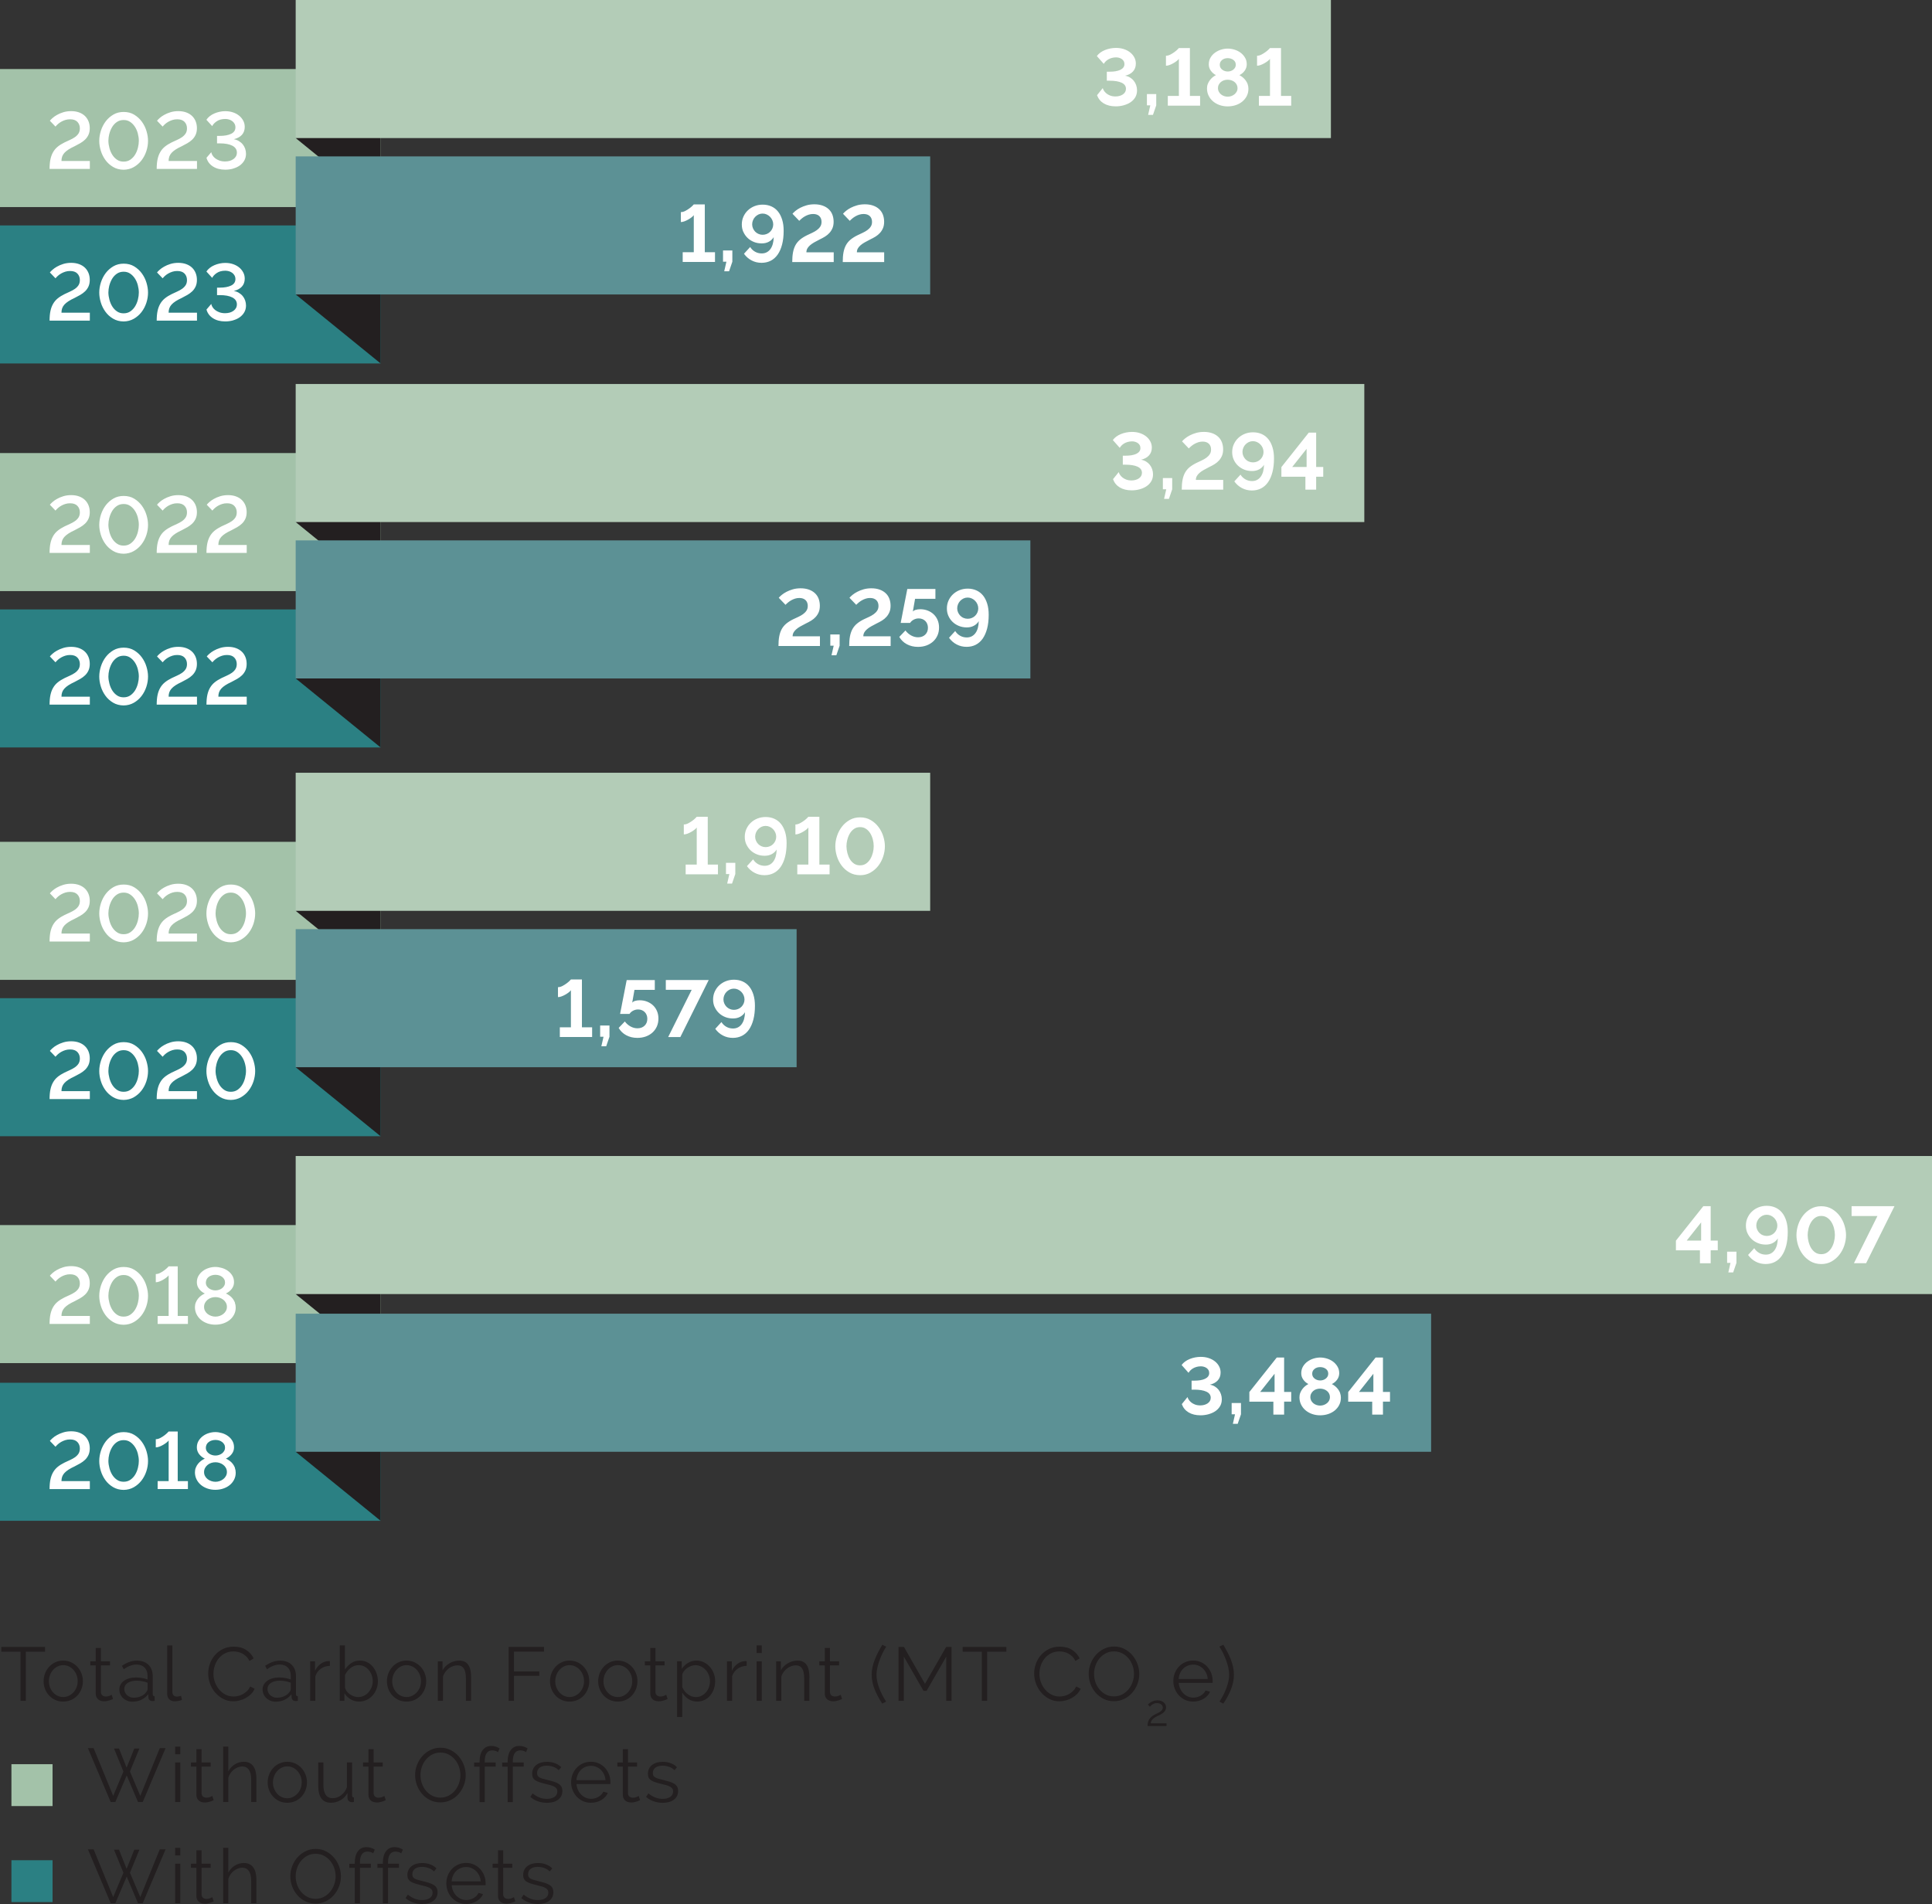 <?xml version="1.0" encoding="UTF-8"?>
<svg id="Layer_1" data-name="Layer 1" xmlns="http://www.w3.org/2000/svg" viewBox="0 0 594.65 586.08">
  <rect x="0" y="0" width="594.65" height="586.08" fill="#333333" stroke="none"/>
  <rect y="377.1" width="117.15" height="42.49" fill="#a3c2a9" stroke-width="0"/>
  <polygon points="117.15 419.59 117.15 377.1 91.01 398.35 117.15 419.59" fill="#231f20" stroke-width="0"/>
  <rect y="139.46" width="117.15" height="42.49" fill="#a3c2a9" stroke-width="0"/>
  <rect y="21.25" width="117.15" height="42.49" fill="#a3c2a9" stroke-width="0"/>
  <polygon points="117.15 181.95 117.15 139.46 91.01 160.7 117.15 181.95" fill="#231f20" stroke-width="0"/>
  <polygon points="117.15 63.75 117.15 21.25 91.01 42.5 117.15 63.75" fill="#231f20" stroke-width="0"/>
  <rect y="259.13" width="117.15" height="42.49" fill="#a3c2a9" stroke-width="0"/>
  <polygon points="117.15 301.62 117.15 259.13 91.01 280.37 117.15 301.62" fill="#231f20" stroke-width="0"/>
  <path d="M169.03,585.1c.86-.65,1.29-1.54,1.29-2.66,0-.51-.1-.95-.3-1.31-.2-.36-.5-.66-.9-.91-.4-.25-.89-.47-1.48-.65s-1.28-.37-2.06-.56c-.55-.12-1.01-.25-1.39-.36-.38-.12-.7-.25-.95-.4-.25-.15-.43-.32-.54-.53-.11-.2-.16-.47-.16-.79,0-.39.08-.73.23-1.02.16-.29.37-.53.64-.71s.59-.32.95-.41c.36-.09.75-.13,1.17-.13.7,0,1.37.12,2.02.35.65.23,1.2.58,1.65,1.05l.77-.93c-.47-.5-1.08-.9-1.85-1.2-.76-.3-1.61-.46-2.55-.46-.62,0-1.21.08-1.76.23s-1.04.39-1.45.69c-.41.3-.74.69-.98,1.16-.24.47-.36,1-.36,1.61,0,.48.08.88.25,1.2.16.32.41.59.75.81s.76.41,1.27.58,1.12.34,1.82.51c.61.14,1.14.28,1.6.41s.84.28,1.14.46c.3.17.53.37.69.6.16.23.23.51.23.85,0,.73-.29,1.3-.88,1.69-.58.4-1.37.6-2.35.6-.81,0-1.57-.14-2.28-.42-.71-.28-1.41-.7-2.09-1.26l-.72,1.07c.65.59,1.43,1.04,2.34,1.36s1.83.47,2.78.47c1.45,0,2.6-.33,3.46-.98M158.19,583.98c-.09.06-.31.17-.65.32-.34.15-.74.22-1.19.22-.37,0-.7-.11-.99-.32-.29-.21-.45-.54-.48-.99v-8.27h2.8v-1.26h-2.8v-4.11h-1.59v4.11h-1.68v1.26h1.68v8.71c0,.39.07.73.21,1.03.14.3.33.54.56.74s.51.34.82.43.64.14.98.14.64-.03.93-.09c.3-.06.56-.13.79-.21.23-.08.44-.16.62-.23.18-.08.32-.14.41-.19l-.42-1.28ZM139.01,579.12c.05-.64.19-1.23.43-1.78.24-.55.56-1.01.96-1.4.4-.39.86-.69,1.39-.91.53-.22,1.09-.33,1.68-.33s1.15.11,1.67.33.98.52,1.38.91c.4.39.72.85.98,1.39s.41,1.13.46,1.79h-8.95ZM145.18,585.86c.55-.15,1.04-.36,1.5-.63.45-.27.85-.59,1.19-.96.34-.37.61-.77.79-1.23l-1.38-.37c-.14.33-.34.63-.61.9-.26.27-.56.5-.89.69-.33.19-.69.33-1.07.44-.39.11-.78.16-1.17.16-.59,0-1.15-.11-1.67-.34s-.99-.54-1.39-.95c-.4-.4-.74-.88-.99-1.44-.26-.55-.41-1.16-.46-1.81h10.42s.02-.13.02-.26v-.37c0-.84-.15-1.64-.44-2.38-.3-.75-.71-1.41-1.24-1.99-.53-.58-1.16-1.03-1.9-1.37s-1.55-.5-2.44-.5-1.68.17-2.43.5c-.75.33-1.39.79-1.93,1.36-.54.57-.96,1.23-1.26,1.99-.3.76-.46,1.56-.46,2.42s.15,1.69.46,2.45c.3.76.73,1.44,1.27,2.02.55.58,1.19,1.04,1.93,1.38s1.55.5,2.44.5c.59,0,1.16-.07,1.71-.22M133.4,585.1c.86-.65,1.29-1.54,1.29-2.66,0-.51-.1-.95-.3-1.31-.2-.36-.5-.66-.9-.91-.4-.25-.89-.47-1.48-.65-.59-.19-1.28-.37-2.06-.56-.55-.12-1.01-.25-1.39-.36s-.7-.25-.95-.4c-.25-.15-.43-.32-.54-.53-.11-.2-.16-.47-.16-.79,0-.39.08-.73.23-1.02.16-.29.37-.53.64-.71s.59-.32.95-.41c.36-.09.75-.13,1.17-.13.7,0,1.37.12,2.02.35.65.23,1.2.58,1.65,1.05l.77-.93c-.47-.5-1.08-.9-1.85-1.2-.76-.3-1.61-.46-2.55-.46-.62,0-1.21.08-1.76.23s-1.04.39-1.45.69c-.41.3-.74.69-.98,1.16s-.36,1-.36,1.61c0,.48.08.88.25,1.2s.41.59.75.81c.33.22.76.41,1.27.58.51.17,1.12.34,1.82.51.61.14,1.14.28,1.6.41.46.13.84.28,1.14.46.3.17.53.37.69.6.16.23.23.51.23.85,0,.73-.29,1.3-.88,1.69-.58.4-1.37.6-2.35.6-.81,0-1.57-.14-2.28-.42-.71-.28-1.41-.7-2.09-1.26l-.72,1.07c.65.59,1.43,1.04,2.34,1.36s1.83.47,2.78.47c1.45,0,2.6-.33,3.46-.98M119.43,585.85v-10.91h3.36v-1.26h-3.36v-.37c0-1.09.19-1.92.58-2.5.39-.58.96-.86,1.71-.86.33,0,.65.05.97.14.32.09.59.23.81.4l.49-1.14c-.33-.23-.72-.42-1.17-.56-.45-.14-.92-.21-1.4-.21-1.11,0-1.98.42-2.62,1.27s-.96,2.02-.96,3.52v.33h-1.68v1.26h1.68v10.91h1.59ZM110.79,585.85v-10.91h3.36v-1.26h-3.36v-.37c0-1.09.19-1.92.58-2.5.39-.58.96-.86,1.71-.86.33,0,.65.05.97.14.32.09.59.23.81.4l.49-1.14c-.33-.23-.72-.42-1.17-.56-.45-.14-.92-.21-1.4-.21-1.11,0-1.98.42-2.62,1.27s-.96,2.02-.96,3.52v.33h-1.68v1.26h1.68v10.91h1.59ZM91.43,575.03c.29-.83.7-1.57,1.23-2.22.53-.65,1.18-1.18,1.94-1.58.76-.4,1.61-.6,2.55-.6s1.73.19,2.48.57c.75.38,1.39.89,1.94,1.53.55.64.97,1.37,1.27,2.21s.46,1.7.46,2.61c0,.86-.14,1.7-.43,2.52s-.7,1.57-1.23,2.22c-.53.65-1.18,1.18-1.94,1.59-.76.4-1.61.61-2.55.61s-1.75-.19-2.5-.57c-.75-.38-1.39-.9-1.94-1.54-.55-.65-.97-1.39-1.26-2.22-.3-.83-.44-1.7-.44-2.6,0-.86.14-1.7.43-2.52M100.23,585.28c.95-.46,1.77-1.07,2.46-1.85.69-.77,1.24-1.66,1.64-2.68.4-1.01.6-2.07.6-3.18,0-1.04-.19-2.07-.56-3.07-.37-1-.9-1.9-1.58-2.7-.68-.79-1.5-1.44-2.45-1.93-.96-.49-2.01-.74-3.17-.74s-2.13.23-3.08.69-1.78,1.08-2.48,1.86c-.7.78-1.25,1.67-1.65,2.69-.4,1.01-.6,2.07-.6,3.18s.19,2.09.56,3.11c.37,1.01.9,1.91,1.59,2.7s1.51,1.42,2.46,1.89c.96.48,2.01.71,3.17.71s2.13-.23,3.08-.69M78.92,578.73c0-.78-.07-1.49-.21-2.14-.14-.65-.37-1.2-.68-1.66-.31-.46-.71-.82-1.19-1.07-.48-.26-1.07-.39-1.78-.39-1,0-1.93.26-2.78.79-.86.53-1.53,1.25-2.01,2.17v-7.64h-1.59v17.06h1.59v-7.45c.14-.5.35-.96.64-1.38.29-.42.63-.79,1.02-1.1.39-.31.81-.56,1.25-.74.44-.18.89-.27,1.34-.27.92,0,1.61.34,2.09,1.03.48.69.71,1.72.71,3.11v6.8h1.59v-7.13ZM65.35,583.98c-.09.06-.31.17-.65.32-.34.15-.74.22-1.19.22-.37,0-.7-.11-.99-.32-.29-.21-.45-.54-.48-.99v-8.27h2.8v-1.26h-2.8v-4.11h-1.59v4.11h-1.68v1.26h1.68v8.71c0,.39.07.73.21,1.03.14.3.33.54.56.74s.51.34.82.43c.31.09.64.14.98.14s.64-.03.93-.09c.3-.06.56-.13.79-.21s.44-.16.62-.23c.18-.08.32-.14.41-.19l-.42-1.28ZM55.49,568.8h-1.59v2.34h1.59v-2.34ZM55.49,573.68h-1.59v12.17h1.59v-12.17ZM37.99,576.46l-3.15,7.5-6.03-14.7h-1.75l7.01,16.59h1.43l3.5-8.2,3.48,8.2h1.45l7.03-16.59h-1.78l-6,14.7-3.18-7.5,2.9-7.08h-1.57l-2.36,5.89-2.34-5.89h-1.54l2.9,7.08Z" fill="#231f20" stroke-width="0"/>
  <path d="M207.44,553.95c.86-.65,1.28-1.54,1.28-2.66,0-.51-.1-.95-.3-1.31-.2-.36-.5-.66-.9-.91-.4-.25-.89-.47-1.48-.65s-1.28-.37-2.06-.56c-.55-.12-1.01-.25-1.39-.36-.38-.12-.7-.25-.95-.4-.25-.15-.43-.32-.54-.53-.11-.2-.16-.47-.16-.79,0-.39.08-.73.23-1.02.16-.29.37-.53.64-.71.27-.19.59-.32.95-.41.36-.09.75-.13,1.17-.13.7,0,1.37.12,2.02.35s1.2.58,1.65,1.05l.77-.93c-.47-.5-1.08-.9-1.85-1.2-.76-.3-1.61-.46-2.55-.46-.62,0-1.21.08-1.76.23s-1.04.39-1.45.69-.74.69-.98,1.16c-.24.47-.36,1-.36,1.61,0,.48.08.88.25,1.2.16.32.41.59.75.81s.76.41,1.27.58,1.12.34,1.82.51c.61.14,1.14.28,1.6.41s.84.28,1.14.46c.3.17.53.37.69.6s.23.51.23.85c0,.73-.29,1.3-.88,1.69-.58.4-1.37.6-2.35.6-.81,0-1.57-.14-2.28-.42-.71-.28-1.41-.7-2.09-1.26l-.72,1.07c.65.59,1.43,1.04,2.34,1.36s1.83.47,2.78.47c1.45,0,2.6-.33,3.46-.98M196.6,552.83c-.09.06-.31.17-.65.32-.34.15-.74.22-1.19.22-.37,0-.71-.11-.99-.32-.29-.21-.45-.54-.48-.99v-8.27h2.8v-1.26h-2.8v-4.11h-1.59v4.11h-1.68v1.26h1.68v8.71c0,.39.07.73.21,1.03.14.3.33.54.56.74s.5.34.82.43c.31.09.64.14.98.14s.64-.03.93-.09c.29-.06.56-.13.79-.21s.44-.16.62-.23c.18-.08.32-.14.41-.19l-.42-1.28ZM177.42,547.97c.05-.64.19-1.23.43-1.78s.56-1.01.96-1.4c.4-.39.86-.69,1.39-.91.53-.22,1.09-.33,1.68-.33s1.15.11,1.67.33.98.52,1.38.91c.4.39.72.85.98,1.39.26.54.41,1.13.46,1.79h-8.95ZM183.59,554.71c.55-.15,1.04-.36,1.5-.63.45-.27.85-.59,1.19-.96.34-.37.61-.77.79-1.23l-1.38-.37c-.14.33-.34.63-.61.9-.27.27-.56.5-.89.69-.33.19-.69.33-1.07.44-.39.11-.78.16-1.17.16-.59,0-1.15-.11-1.67-.34s-.99-.54-1.39-.95c-.4-.4-.74-.88-.99-1.44-.26-.55-.41-1.16-.46-1.81h10.42s.02-.13.02-.26v-.37c0-.84-.15-1.64-.44-2.38-.3-.75-.71-1.41-1.24-1.99-.53-.58-1.16-1.03-1.9-1.37s-1.55-.5-2.44-.5-1.68.17-2.43.5-1.39.79-1.93,1.36c-.54.57-.96,1.23-1.26,1.99s-.46,1.56-.46,2.42.15,1.69.46,2.45.73,1.44,1.27,2.02c.55.58,1.19,1.04,1.93,1.38s1.55.5,2.44.5c.59,0,1.16-.07,1.71-.22M171.81,553.95c.85-.65,1.28-1.54,1.28-2.66,0-.51-.1-.95-.3-1.31-.2-.36-.5-.66-.9-.91-.4-.25-.89-.47-1.48-.65-.59-.19-1.28-.37-2.06-.56-.55-.12-1.01-.25-1.39-.36-.38-.12-.7-.25-.95-.4-.25-.15-.43-.32-.54-.53-.11-.2-.16-.47-.16-.79,0-.39.08-.73.23-1.02s.37-.53.64-.71c.27-.19.59-.32.95-.41.36-.09.75-.13,1.17-.13.7,0,1.37.12,2.02.35.65.23,1.2.58,1.65,1.05l.77-.93c-.47-.5-1.08-.9-1.85-1.2-.76-.3-1.61-.46-2.55-.46-.62,0-1.21.08-1.76.23s-1.04.39-1.45.69c-.41.3-.74.69-.98,1.16-.24.47-.36,1-.36,1.61,0,.48.08.88.25,1.2.16.32.41.59.75.81s.76.41,1.27.58c.51.17,1.12.34,1.82.51.61.14,1.14.28,1.6.41.46.13.84.28,1.14.46.3.17.53.37.69.6s.23.51.23.85c0,.73-.29,1.3-.88,1.69-.58.4-1.37.6-2.35.6-.81,0-1.57-.14-2.28-.42-.71-.28-1.41-.7-2.09-1.26l-.72,1.07c.65.59,1.43,1.04,2.34,1.36.9.31,1.83.47,2.78.47,1.45,0,2.6-.33,3.46-.98M157.84,554.7v-10.91h3.36v-1.26h-3.36v-.37c0-1.09.19-1.92.58-2.5.39-.58.96-.86,1.71-.86.33,0,.65.05.97.14.32.09.59.23.81.4l.49-1.14c-.33-.23-.72-.42-1.17-.56-.45-.14-.92-.21-1.4-.21-1.11,0-1.98.42-2.62,1.27s-.96,2.02-.96,3.52v.33h-1.68v1.26h1.68v10.91h1.59ZM149.2,554.7v-10.91h3.36v-1.26h-3.36v-.37c0-1.09.19-1.92.58-2.5.39-.58.96-.86,1.71-.86.33,0,.65.05.97.14.32.09.59.23.81.4l.49-1.14c-.33-.23-.72-.42-1.17-.56-.45-.14-.92-.21-1.4-.21-1.11,0-1.98.42-2.62,1.27s-.96,2.02-.96,3.52v.33h-1.68v1.26h1.68v10.91h1.59ZM129.84,543.88c.29-.83.7-1.57,1.23-2.22.53-.65,1.18-1.18,1.94-1.58.76-.4,1.61-.6,2.55-.6s1.73.19,2.48.57c.75.38,1.39.89,1.94,1.53.55.64.97,1.37,1.27,2.21s.46,1.7.46,2.61c0,.86-.14,1.7-.43,2.52s-.7,1.57-1.23,2.22c-.53.65-1.18,1.18-1.94,1.59-.76.4-1.61.61-2.55.61s-1.75-.19-2.5-.57c-.75-.38-1.39-.9-1.94-1.54-.55-.65-.97-1.39-1.26-2.22-.3-.83-.44-1.7-.44-2.6,0-.86.14-1.7.43-2.52M138.64,554.13c.95-.46,1.77-1.07,2.46-1.85.69-.77,1.24-1.66,1.64-2.68.4-1.01.6-2.07.6-3.18,0-1.04-.19-2.07-.56-3.07s-.9-1.9-1.58-2.7c-.68-.79-1.5-1.44-2.45-1.93-.96-.49-2.01-.74-3.17-.74s-2.13.23-3.08.69c-.95.46-1.78,1.08-2.48,1.86-.7.78-1.25,1.67-1.65,2.69-.4,1.01-.6,2.07-.6,3.18s.19,2.09.56,3.11c.37,1.01.9,1.91,1.59,2.7.69.79,1.51,1.42,2.46,1.89.96.48,2.01.71,3.17.71s2.13-.23,3.08-.69M118.31,552.83c-.09.06-.31.17-.65.32-.34.15-.74.22-1.19.22-.37,0-.7-.11-.99-.32-.29-.21-.45-.54-.48-.99v-8.27h2.8v-1.26h-2.8v-4.11h-1.59v4.11h-1.68v1.26h1.68v8.71c0,.39.07.73.21,1.03.14.3.33.54.56.74s.51.34.82.43c.31.09.64.14.98.14s.64-.03.93-.09c.3-.06.56-.13.79-.21s.44-.16.62-.23c.18-.08.32-.14.41-.19l-.42-1.28ZM104.79,554.15c.91-.52,1.63-1.26,2.16-2.21v1.4c0,.42.12.76.35,1s.54.38.91.4h.25c.12,0,.27-.02.46-.05v-1.4c-.37,0-.56-.22-.56-.65v-10.12h-1.59v7.66c-.19.51-.43.97-.74,1.38-.3.4-.65.76-1.03,1.05s-.8.52-1.25.68c-.45.16-.91.23-1.38.23-1.88,0-2.83-1.38-2.83-4.14v-6.87h-1.59v7.15c0,1.74.32,3.06.97,3.94.65.88,1.63,1.32,2.96,1.32,1.03,0,2-.26,2.91-.78M84.36,546.75c.23-.6.55-1.13.96-1.58.4-.45.87-.81,1.4-1.06.53-.26,1.1-.39,1.71-.39s1.18.13,1.72.39c.54.26,1.01.61,1.41,1.05.4.44.72.97.96,1.57.23.6.35,1.23.35,1.9s-.12,1.32-.35,1.92c-.23.59-.55,1.11-.96,1.55-.41.44-.88.79-1.41,1.05-.54.26-1.11.39-1.72.39s-1.18-.12-1.72-.37c-.54-.25-1-.6-1.4-1.04s-.71-.96-.95-1.54c-.23-.58-.35-1.22-.35-1.9s.12-1.33.35-1.93M90.87,554.43c.74-.33,1.38-.79,1.92-1.37.54-.58.95-1.25,1.25-2.01.29-.76.44-1.57.44-2.41s-.15-1.67-.46-2.43-.72-1.43-1.26-2.01c-.54-.58-1.18-1.04-1.92-1.38-.74-.34-1.55-.51-2.42-.51s-1.68.17-2.41.51c-.73.34-1.37.8-1.9,1.38-.54.58-.96,1.25-1.26,2.01s-.46,1.57-.46,2.43.15,1.64.44,2.41c.29.76.71,1.43,1.25,2.01.54.58,1.17,1.03,1.9,1.37.73.33,1.54.5,2.43.5s1.7-.17,2.44-.5M78.92,547.57c0-.78-.07-1.49-.21-2.14-.14-.65-.37-1.2-.68-1.66-.31-.46-.71-.82-1.19-1.07-.48-.26-1.07-.39-1.78-.39-1,0-1.93.26-2.78.79-.86.53-1.53,1.25-2.01,2.17v-7.64h-1.59v17.06h1.59v-7.45c.14-.5.35-.96.64-1.38.29-.42.63-.79,1.02-1.1.39-.31.81-.56,1.25-.74.44-.18.89-.27,1.34-.27.92,0,1.61.34,2.09,1.03.48.69.71,1.72.71,3.11v6.8h1.59v-7.13ZM65.35,552.83c-.09.06-.31.17-.65.32-.34.15-.74.22-1.19.22-.37,0-.7-.11-.99-.32-.29-.21-.45-.54-.48-.99v-8.27h2.8v-1.26h-2.8v-4.11h-1.59v4.11h-1.68v1.26h1.68v8.71c0,.39.07.73.21,1.03.14.3.33.54.56.74s.51.34.82.43c.31.09.64.14.98.14s.64-.03.93-.09c.3-.06.56-.13.79-.21s.44-.16.62-.23c.18-.08.32-.14.41-.19l-.42-1.28ZM55.49,537.65h-1.59v2.34h1.59v-2.34ZM55.49,542.53h-1.59v12.17h1.59v-12.17ZM37.99,545.31l-3.15,7.5-6.03-14.7h-1.75l7.01,16.59h1.43l3.5-8.2,3.48,8.2h1.45l7.03-16.59h-1.78l-6,14.7-3.18-7.5,2.9-7.08h-1.57l-2.36,5.89-2.34-5.89h-1.54l2.9,7.08Z" fill="#231f20" stroke-width="0"/>
  <path d="M379.53,513.12c-.17-.77-.4-1.53-.69-2.29-.29-.76-.63-1.51-1.03-2.27-.4-.76-.82-1.51-1.27-2.28l-1.24.58c.33.47.67,1.04,1.02,1.73.35.69.67,1.42.97,2.2s.54,1.58.74,2.39c.19.82.29,1.6.29,2.35,0,.61-.07,1.25-.21,1.92-.14.67-.34,1.36-.6,2.07-.26.71-.57,1.42-.93,2.14-.37.72-.77,1.43-1.23,2.13l1.17.63c1-1.46,1.79-2.95,2.38-4.45s.89-3,.89-4.5c0-.79-.09-1.58-.26-2.35M362.78,516.82c.05-.64.19-1.23.43-1.78.24-.55.56-1.01.96-1.4.4-.39.86-.69,1.39-.91.53-.22,1.09-.33,1.68-.33s1.15.11,1.67.33.98.52,1.38.91c.4.39.72.85.98,1.39.26.54.41,1.13.46,1.79h-8.95ZM368.95,523.56c.55-.15,1.04-.36,1.5-.63.45-.27.85-.59,1.19-.96.34-.37.61-.77.79-1.23l-1.38-.37c-.14.33-.34.63-.61.9-.26.27-.56.5-.89.69-.33.19-.69.33-1.07.44-.39.11-.78.16-1.17.16-.59,0-1.15-.11-1.67-.34s-.99-.54-1.39-.95-.74-.88-.99-1.44c-.26-.55-.41-1.16-.46-1.81h10.42s.02-.13.02-.26v-.37c0-.84-.15-1.64-.44-2.38-.3-.75-.71-1.41-1.24-1.99-.53-.58-1.16-1.03-1.9-1.37-.74-.33-1.55-.5-2.44-.5s-1.68.17-2.43.5c-.75.33-1.39.79-1.93,1.36s-.96,1.23-1.26,1.99-.46,1.56-.46,2.42.15,1.69.46,2.45.73,1.44,1.27,2.02c.55.58,1.19,1.04,1.93,1.38s1.55.5,2.44.5c.59,0,1.16-.07,1.71-.22M359.04,531.33v-.85h-4.85c0-.29.07-.55.21-.79.14-.24.32-.45.54-.64.22-.19.47-.37.74-.53.28-.16.56-.3.85-.43.22-.1.46-.22.74-.36.27-.14.53-.31.77-.51.24-.2.44-.44.61-.71.16-.27.25-.59.25-.97,0-.28-.06-.55-.18-.81-.12-.26-.29-.49-.52-.69-.23-.2-.5-.36-.83-.47-.33-.11-.7-.17-1.12-.17s-.79.06-1.13.17c-.34.11-.63.24-.88.39-.25.15-.45.29-.61.44-.15.15-.26.25-.31.3l.61.67c.06-.08.16-.19.29-.32.13-.13.28-.26.46-.37s.38-.22.62-.31c.24-.09.5-.13.8-.13s.56.04.78.12c.22.08.41.19.56.32.15.13.26.28.34.45.08.17.12.34.12.51,0,.27-.08.51-.23.71-.15.2-.35.39-.59.55-.24.16-.5.31-.79.44-.29.13-.56.26-.82.4-.49.26-.88.52-1.18.81-.29.29-.52.58-.68.89-.16.31-.27.62-.32.93-.05.31-.08.62-.08.93h5.84ZM337.16,512.73c.29-.83.7-1.57,1.23-2.22.53-.65,1.18-1.18,1.94-1.58.76-.4,1.61-.6,2.55-.6s1.73.19,2.48.57c.75.38,1.39.89,1.94,1.53.55.64.97,1.37,1.27,2.21.3.83.46,1.7.46,2.6,0,.86-.14,1.7-.43,2.52-.29.83-.7,1.57-1.23,2.22-.53.65-1.18,1.18-1.94,1.59-.76.4-1.61.61-2.55.61s-1.75-.19-2.5-.57c-.75-.38-1.39-.9-1.94-1.54-.55-.65-.97-1.39-1.26-2.22-.3-.83-.44-1.7-.44-2.61,0-.86.14-1.7.43-2.52M345.96,522.98c.95-.46,1.77-1.07,2.46-1.85.69-.77,1.24-1.66,1.64-2.68.4-1.01.6-2.07.6-3.18,0-1.04-.19-2.07-.56-3.07-.37-1-.9-1.9-1.58-2.7-.68-.79-1.5-1.44-2.45-1.93-.96-.49-2.01-.74-3.17-.74s-2.14.23-3.08.69c-.95.46-1.78,1.08-2.48,1.86s-1.25,1.67-1.65,2.69c-.4,1.01-.6,2.07-.6,3.18s.19,2.09.56,3.11c.37,1.01.9,1.91,1.59,2.7.69.79,1.51,1.42,2.46,1.89.96.48,2.01.71,3.17.71s2.13-.23,3.08-.69M318.87,518.26c.38,1.02.91,1.93,1.6,2.73.69.8,1.5,1.45,2.45,1.95.95.5,1.99.75,3.13.75.64,0,1.29-.09,1.95-.26.66-.17,1.29-.42,1.88-.75.59-.33,1.13-.73,1.61-1.2.48-.48.85-1.02,1.12-1.65l-1.36-.7c-.27.55-.59,1.01-.98,1.39-.39.38-.82.7-1.27.96-.46.26-.93.44-1.43.56-.49.12-.97.18-1.44.18-.89,0-1.71-.19-2.46-.57-.76-.38-1.41-.9-1.96-1.54-.55-.65-.99-1.39-1.31-2.23-.32-.84-.48-1.72-.48-2.64,0-.84.13-1.67.4-2.49.26-.82.66-1.55,1.18-2.21.52-.65,1.16-1.18,1.93-1.59.76-.4,1.64-.61,2.64-.61.45,0,.91.05,1.38.15s.92.27,1.36.5c.43.23.84.54,1.23.91.38.37.7.83.97,1.38l1.29-.79c-.5-1.07-1.27-1.95-2.32-2.62-1.05-.67-2.32-1-3.8-1-1.25,0-2.36.25-3.34.74-.98.49-1.81,1.13-2.48,1.9-.67.78-1.18,1.66-1.53,2.65-.35.99-.53,1.98-.53,2.98,0,1.06.19,2.1.57,3.12M309.75,506.96h-13.46v1.45h5.91v15.14h1.64v-15.14h5.91v-1.45ZM292.88,523.55v-16.59h-1.66l-6.52,11.35-6.47-11.35h-1.68v16.59h1.64v-13.62l6.05,10.54h.96l6.05-10.54v13.62h1.64ZM269.18,519.96c.6,1.5,1.39,2.99,2.37,4.45l1.19-.63c-.92-1.4-1.64-2.82-2.17-4.26-.53-1.44-.79-2.77-.79-3.98,0-.75.1-1.53.29-2.35.19-.82.44-1.62.74-2.39.3-.78.62-1.51.97-2.2.35-.69.68-1.26.99-1.73l-1.21-.58c-.45.76-.88,1.52-1.27,2.28s-.74,1.51-1.04,2.27-.53,1.52-.7,2.29c-.17.77-.26,1.55-.26,2.35,0,1.5.3,2.99.9,4.5M258.77,521.68c-.09.06-.31.17-.65.32-.34.15-.74.22-1.19.22-.37,0-.7-.11-.99-.32-.29-.21-.45-.54-.48-.99v-8.27h2.8v-1.26h-2.8v-4.11h-1.59v4.11h-1.68v1.26h1.68v8.71c0,.39.07.73.21,1.03.14.3.33.54.56.74.23.19.51.34.82.43.31.09.64.14.98.14s.64-.03.93-.09c.3-.06.56-.13.79-.21.23-.08.44-.16.62-.23.18-.08.32-.14.41-.19l-.42-1.28ZM249.14,516.42c0-.79-.06-1.52-.19-2.17-.12-.65-.33-1.21-.61-1.66-.28-.45-.65-.8-1.12-1.05s-1.04-.37-1.71-.37c-1.09,0-2.1.27-3.03.82s-1.64,1.26-2.14,2.15v-2.76h-1.45v12.17h1.59v-7.45c.14-.5.37-.96.68-1.39.31-.43.67-.8,1.06-1.11.4-.31.83-.55,1.3-.72.47-.17.93-.26,1.4-.26.89,0,1.55.33,1.97.98.43.65.64,1.71.64,3.15v6.8h1.59v-7.13ZM234.47,506.49h-1.59v2.34h1.59v-2.34ZM234.47,511.38h-1.59v12.17h1.59v-12.17ZM229.82,511.33c-.08-.02-.18-.02-.3-.02-.87,0-1.69.26-2.45.79-.76.53-1.37,1.26-1.82,2.2v-2.92h-1.5v12.17h1.59v-7.57c.33-.98.89-1.75,1.68-2.31.79-.56,1.73-.86,2.8-.89v-1.45ZM212.86,522.15c-.42-.16-.81-.37-1.18-.64-.37-.27-.69-.6-.98-.97-.29-.37-.53-.78-.71-1.21v-3.74c.06-.4.23-.79.5-1.16s.6-.69.98-.96c.38-.27.79-.49,1.24-.65.44-.16.87-.25,1.27-.25.64,0,1.23.13,1.79.4s1.03.62,1.44,1.07.72.97.96,1.57c.23.59.35,1.21.35,1.87s-.1,1.23-.3,1.81-.49,1.11-.88,1.57c-.38.46-.84.83-1.38,1.11-.54.28-1.13.42-1.79.42-.45,0-.89-.08-1.31-.23M216.84,523.28c.68-.33,1.26-.79,1.75-1.37.49-.58.87-1.25,1.13-2.01.26-.76.4-1.57.4-2.43,0-.81-.14-1.6-.43-2.36-.29-.76-.69-1.44-1.2-2.02-.51-.58-1.12-1.05-1.82-1.4-.7-.35-1.47-.53-2.31-.53-.93,0-1.8.24-2.59.71-.79.48-1.44,1.09-1.94,1.86v-2.36h-1.43v17.15h1.59v-7.5c.48.79,1.12,1.45,1.9,1.97.79.52,1.69.78,2.72.78.81,0,1.55-.17,2.23-.5M205.06,521.68c-.09.06-.31.17-.65.32-.34.15-.74.22-1.19.22-.37,0-.71-.11-.99-.32-.29-.21-.45-.54-.48-.99v-8.27h2.8v-1.26h-2.8v-4.11h-1.59v4.11h-1.68v1.26h1.68v8.71c0,.39.07.73.21,1.03.14.3.33.54.56.74.23.19.5.34.82.43.31.09.64.14.98.14.33,0,.64-.03.93-.09.29-.06.56-.13.79-.21.23-.08.44-.16.62-.23.18-.08.32-.14.41-.19l-.42-1.28ZM186.09,515.59c.23-.6.55-1.13.96-1.58.4-.45.87-.81,1.4-1.06.53-.26,1.1-.39,1.71-.39s1.18.13,1.72.39c.54.26,1.01.61,1.41,1.05.4.44.72.97.96,1.57.23.6.35,1.23.35,1.9s-.12,1.32-.35,1.92c-.23.59-.55,1.11-.96,1.55-.41.44-.88.79-1.41,1.05s-1.11.39-1.72.39-1.18-.12-1.72-.37c-.54-.25-1-.6-1.4-1.04-.4-.44-.71-.96-.95-1.54-.23-.58-.35-1.22-.35-1.9s.12-1.33.35-1.93M192.59,523.28c.74-.33,1.38-.79,1.92-1.37.54-.58.95-1.25,1.25-2.01.29-.76.44-1.57.44-2.41s-.15-1.67-.46-2.43c-.3-.76-.72-1.43-1.26-2.01s-1.18-1.04-1.92-1.38c-.74-.34-1.55-.51-2.42-.51s-1.68.17-2.41.51c-.73.34-1.37.8-1.9,1.38s-.96,1.25-1.26,2.01c-.3.76-.46,1.57-.46,2.43s.15,1.64.44,2.41c.29.76.71,1.43,1.25,2.01.54.58,1.17,1.03,1.9,1.37.73.33,1.54.5,2.43.5s1.7-.17,2.44-.5M171.25,515.59c.23-.6.55-1.13.96-1.58s.87-.81,1.4-1.06c.53-.26,1.1-.39,1.71-.39s1.18.13,1.72.39c.54.26,1.01.61,1.41,1.05.4.44.72.97.96,1.57.23.6.35,1.23.35,1.9s-.12,1.32-.35,1.92c-.23.59-.55,1.11-.96,1.55-.4.44-.88.79-1.41,1.05s-1.11.39-1.72.39-1.18-.12-1.72-.37c-.54-.25-1-.6-1.4-1.04-.4-.44-.71-.96-.95-1.54-.23-.58-.35-1.22-.35-1.9s.12-1.33.35-1.93M177.76,523.28c.74-.33,1.38-.79,1.92-1.37.54-.58.95-1.25,1.25-2.01s.44-1.57.44-2.41-.15-1.67-.46-2.43c-.3-.76-.72-1.43-1.26-2.01s-1.18-1.04-1.92-1.38-1.55-.51-2.42-.51-1.67.17-2.41.51c-.73.34-1.37.8-1.9,1.38s-.96,1.25-1.26,2.01c-.3.76-.46,1.57-.46,2.43s.15,1.64.44,2.41c.3.76.71,1.43,1.25,2.01.54.58,1.17,1.03,1.9,1.37.73.33,1.54.5,2.43.5s1.7-.17,2.44-.5M158.19,523.55v-7.69h7.8v-1.36h-7.8v-6.1h9.25v-1.45h-10.89v16.59h1.64ZM145.01,516.42c0-.79-.06-1.52-.19-2.17-.12-.65-.33-1.21-.61-1.66-.28-.45-.65-.8-1.12-1.05-.47-.25-1.04-.37-1.71-.37-1.09,0-2.1.27-3.03.82-.93.55-1.64,1.26-2.14,2.15v-2.76h-1.45v12.17h1.59v-7.45c.14-.5.37-.96.68-1.39.31-.43.67-.8,1.06-1.11.4-.31.83-.55,1.3-.72.47-.17.93-.26,1.4-.26.89,0,1.55.33,1.97.98.43.65.64,1.71.64,3.15v6.8h1.59v-7.13ZM121.07,515.59c.23-.6.55-1.13.96-1.58s.87-.81,1.4-1.06c.53-.26,1.1-.39,1.71-.39s1.18.13,1.72.39c.54.26,1.01.61,1.41,1.05.4.44.72.97.96,1.57.23.6.35,1.23.35,1.9s-.12,1.32-.35,1.92c-.23.59-.55,1.11-.96,1.55-.4.44-.88.79-1.41,1.05s-1.11.39-1.72.39-1.18-.12-1.72-.37c-.54-.25-1-.6-1.4-1.04-.4-.44-.71-.96-.95-1.54-.23-.58-.35-1.22-.35-1.9s.12-1.33.35-1.93M127.57,523.28c.74-.33,1.38-.79,1.92-1.37.54-.58.95-1.25,1.25-2.01s.44-1.57.44-2.41-.15-1.67-.46-2.43c-.3-.76-.72-1.43-1.26-2.01s-1.18-1.04-1.92-1.38-1.55-.51-2.42-.51-1.67.17-2.41.51c-.73.34-1.37.8-1.9,1.38s-.96,1.25-1.26,2.01c-.3.76-.46,1.57-.46,2.43s.15,1.64.44,2.41c.3.76.71,1.43,1.25,2.01.54.58,1.17,1.03,1.9,1.37.73.33,1.54.5,2.43.5s1.7-.17,2.44-.5M108.91,522.15c-.44-.16-.86-.37-1.24-.63-.38-.26-.71-.58-.98-.95-.27-.37-.44-.76-.5-1.18v-3.78c.19-.4.42-.79.7-1.16.28-.37.6-.69.96-.97.36-.28.75-.5,1.17-.67.42-.16.87-.25,1.36-.25.64,0,1.23.14,1.76.41.54.27,1,.64,1.38,1.1.38.46.68.99.89,1.58.21.59.32,1.21.32,1.85s-.11,1.23-.34,1.81c-.23.58-.54,1.11-.93,1.57-.4.46-.87.83-1.43,1.1-.55.27-1.16.41-1.83.41-.4,0-.83-.08-1.27-.23M112.83,523.28c.71-.33,1.32-.79,1.83-1.36.51-.57.92-1.23,1.21-2,.3-.76.44-1.57.44-2.43,0-.79-.13-1.57-.39-2.32-.26-.76-.62-1.43-1.1-2.03-.47-.6-1.05-1.08-1.73-1.44-.68-.36-1.44-.54-2.3-.54-1.01,0-1.9.25-2.66.76-.76.51-1.42,1.17-1.96,2v-7.43h-1.59v17.06h1.43v-2.36c.45.76,1.08,1.39,1.88,1.87.8.48,1.69.72,2.65.72.81,0,1.57-.17,2.28-.5M101.54,511.33c-.08-.02-.18-.02-.3-.02-.87,0-1.69.26-2.45.79-.76.53-1.37,1.26-1.82,2.2v-2.92h-1.5v12.17h1.59v-7.57c.33-.98.89-1.75,1.68-2.31.79-.56,1.73-.86,2.8-.89v-1.45ZM84.08,522.36c-.36-.14-.67-.33-.92-.57-.26-.24-.46-.53-.61-.85s-.22-.68-.22-1.05c0-.76.35-1.38,1.05-1.85.7-.47,1.61-.7,2.73-.7.59,0,1.17.05,1.74.16s1.12.26,1.65.47v1.99c0,.14-.04.29-.11.46-.07.16-.18.32-.32.46-.36.51-.88.93-1.58,1.24-.69.31-1.45.47-2.28.47-.4,0-.79-.07-1.14-.21M87.6,523.2c.85-.39,1.55-.95,2.11-1.68l.05.96c.02.36.14.64.36.84s.54.3.95.3c.14,0,.34-.02.61-.07v-1.4c-.39,0-.58-.22-.58-.65v-5.49c0-1.51-.44-2.69-1.31-3.55s-2.07-1.28-3.6-1.28-3.01.53-4.58,1.59l.56,1.05c.67-.47,1.33-.83,1.99-1.07s1.29-.37,1.92-.37c1.07,0,1.92.32,2.52.95.61.63.91,1.48.91,2.56v1.1c-.5-.2-1.07-.36-1.71-.47-.64-.11-1.27-.16-1.89-.16-.75,0-1.43.09-2.06.27s-1.16.43-1.61.76-.8.72-1.05,1.17c-.25.45-.37.94-.37,1.47s.1,1.02.3,1.48.49.86.85,1.2.79.61,1.28.81,1.02.29,1.6.29c.98,0,1.9-.19,2.75-.58M64.63,518.26c.38,1.02.91,1.93,1.6,2.73.68.8,1.5,1.45,2.45,1.95.95.5,1.99.75,3.13.75.64,0,1.29-.09,1.95-.26.66-.17,1.29-.42,1.88-.75.59-.33,1.13-.73,1.61-1.2.48-.48.85-1.02,1.12-1.65l-1.35-.7c-.27.55-.59,1.01-.98,1.39-.39.38-.81.7-1.27.96-.46.26-.93.44-1.43.56-.49.12-.97.18-1.43.18-.89,0-1.71-.19-2.46-.57-.76-.38-1.41-.9-1.96-1.54-.55-.65-.99-1.39-1.31-2.23-.32-.84-.48-1.72-.48-2.64,0-.84.13-1.67.4-2.49.26-.82.66-1.55,1.18-2.21.52-.65,1.16-1.18,1.93-1.59.76-.4,1.64-.61,2.64-.61.45,0,.91.05,1.38.15.47.1.92.27,1.35.5s.85.54,1.23.91c.38.37.7.83.97,1.38l1.29-.79c-.5-1.07-1.28-1.95-2.33-2.62-1.05-.67-2.32-1-3.8-1-1.25,0-2.36.25-3.34.74-.98.49-1.81,1.13-2.47,1.9-.67.78-1.18,1.66-1.53,2.65-.35.99-.52,1.98-.52,2.98,0,1.06.19,2.1.57,3.12M51.45,521.33c0,.75.21,1.33.63,1.74s1,.62,1.73.62c.31,0,.68-.04,1.11-.12.43-.08.79-.18,1.09-.3l-.28-1.28c-.2.08-.42.14-.65.19-.23.05-.44.07-.61.07-.45,0-.8-.13-1.05-.39-.25-.26-.37-.61-.37-1.06v-14.3h-1.59v14.84ZM40,522.36c-.36-.14-.67-.33-.92-.57s-.46-.53-.61-.85-.22-.68-.22-1.05c0-.76.35-1.38,1.05-1.85.7-.47,1.61-.7,2.73-.7.59,0,1.17.05,1.74.16s1.12.26,1.65.47v1.99c0,.14-.04.29-.11.46-.07.16-.18.32-.32.46-.36.51-.88.93-1.58,1.24-.69.31-1.45.47-2.28.47-.4,0-.79-.07-1.14-.21M43.51,523.2c.85-.39,1.55-.95,2.11-1.68l.05.96c.02.36.14.64.36.84s.54.3.95.3c.14,0,.34-.02.61-.07v-1.4c-.39,0-.58-.22-.58-.65v-5.49c0-1.51-.44-2.69-1.31-3.55s-2.07-1.28-3.6-1.28-3.01.53-4.58,1.59l.56,1.05c.67-.47,1.33-.83,1.99-1.07s1.29-.37,1.92-.37c1.07,0,1.92.32,2.52.95.61.63.91,1.48.91,2.56v1.1c-.5-.2-1.07-.36-1.71-.47-.64-.11-1.27-.16-1.89-.16-.75,0-1.43.09-2.06.27s-1.16.43-1.61.76-.8.72-1.05,1.17c-.25.45-.37.94-.37,1.47s.1,1.02.3,1.48.49.86.85,1.2.79.61,1.28.81c.49.19,1.02.29,1.6.29.98,0,1.9-.19,2.75-.58M34.37,521.68c-.09.06-.31.17-.65.32-.34.15-.74.22-1.19.22-.37,0-.7-.11-.99-.32-.29-.21-.45-.54-.48-.99v-8.27h2.8v-1.26h-2.8v-4.11h-1.59v4.11h-1.68v1.26h1.68v8.71c0,.39.07.73.21,1.03s.33.54.56.74c.23.19.51.34.82.43s.64.14.98.14.64-.03.93-.09c.3-.06.56-.13.79-.21.23-.08.44-.16.62-.23.18-.08.32-.14.41-.19l-.42-1.28ZM15.4,515.59c.23-.6.55-1.13.96-1.58.4-.45.87-.81,1.4-1.06.53-.26,1.1-.39,1.71-.39s1.18.13,1.72.39c.54.26,1.01.61,1.41,1.05s.72.97.96,1.57c.23.6.35,1.23.35,1.9s-.12,1.32-.35,1.92c-.23.59-.55,1.11-.96,1.55s-.88.79-1.41,1.05-1.11.39-1.72.39-1.18-.12-1.72-.37c-.54-.25-1-.6-1.4-1.04-.4-.44-.71-.96-.95-1.54-.23-.58-.35-1.22-.35-1.9s.12-1.33.35-1.93M21.9,523.28c.74-.33,1.38-.79,1.92-1.37.54-.58.95-1.25,1.25-2.01.3-.76.44-1.57.44-2.41s-.15-1.67-.46-2.43c-.3-.76-.72-1.43-1.26-2.01s-1.18-1.04-1.92-1.38-1.55-.51-2.42-.51-1.67.17-2.41.51c-.73.34-1.37.8-1.9,1.38s-.96,1.25-1.26,2.01c-.3.76-.46,1.57-.46,2.43s.15,1.64.44,2.41.71,1.43,1.25,2.01c.54.58,1.17,1.03,1.9,1.37.73.33,1.54.5,2.43.5s1.7-.17,2.44-.5M13.86,506.96H.4v1.45h5.91v15.14h1.64v-15.14h5.91v-1.45Z" fill="#231f20" stroke-width="0"/>
  <rect y="187.59" width="117.15" height="42.49" fill="#2b8083" stroke-width="0"/>
  <rect y="69.39" width="117.15" height="42.49" fill="#2b8083" stroke-width="0"/>
  <polygon points="117.15 230.08 117.15 187.59 91.01 208.84 117.15 230.08" fill="#231f20" stroke-width="0"/>
  <polygon points="117.15 111.88 117.15 69.39 91.01 90.63 117.15 111.88" fill="#231f20" stroke-width="0"/>
  <rect x="91.01" y="166.34" width="226.13" height="42.5" fill="#5c9195" stroke-width="0"/>
  <rect x="91.01" y="48.14" width="195.29" height="42.5" fill="#5c9195" stroke-width="0"/>
  <path d="M299.1,184.22c.4.18.74.42,1.04.73.3.31.53.66.7,1.06.17.4.26.83.26,1.27s-.09.86-.26,1.25c-.17.39-.4.73-.69,1.01-.29.29-.63.52-1.03.68-.4.17-.82.25-1.26.25s-.87-.08-1.26-.25c-.4-.16-.74-.4-1.03-.69-.29-.3-.52-.64-.69-1.03-.17-.39-.26-.8-.26-1.25s.09-.87.26-1.27c.17-.4.4-.75.69-1.05.29-.3.63-.53,1.01-.72.39-.18.8-.27,1.25-.27s.86.09,1.26.27M291.91,189.59c.31.71.75,1.33,1.3,1.85.55.53,1.2.94,1.94,1.24.74.3,1.55.45,2.42.45.82,0,1.56-.17,2.2-.52.64-.35,1.14-.82,1.48-1.41-.03,1.6-.38,2.84-1.04,3.71-.66.87-1.54,1.31-2.65,1.31-.74,0-1.42-.17-2.04-.52-.62-.35-1.12-.83-1.52-1.46l-1.9,2.08c.64.89,1.43,1.58,2.36,2.06.93.49,1.95.73,3.05.73,1.04,0,1.98-.21,2.82-.64.84-.43,1.55-1.06,2.14-1.9.58-.84,1.04-1.87,1.36-3.1.32-1.23.48-2.64.48-4.24,0-1.27-.15-2.4-.46-3.4-.31-1-.73-1.84-1.28-2.52-.55-.68-1.23-1.21-2.03-1.57-.8-.36-1.69-.55-2.68-.55-.91,0-1.75.16-2.53.47-.78.31-1.46.75-2.04,1.3-.58.55-1.03,1.2-1.36,1.94-.33.74-.49,1.54-.49,2.4s.16,1.59.47,2.3M281.82,187.71c-.38.13-.67.31-.86.54l.69-3.93h6.26v-3.02h-8.65c-.36,1.88-.69,3.57-.99,5.07-.13.64-.26,1.27-.37,1.89-.11.62-.22,1.18-.32,1.68-.1.5-.18.91-.25,1.24-.07.32-.1.51-.1.56h2.89c.28-.43.66-.77,1.14-1.01.48-.25.98-.37,1.51-.37.41,0,.79.07,1.14.21.35.14.65.34.9.59.26.26.45.56.59.92.14.35.21.74.21,1.15,0,.89-.28,1.6-.85,2.14-.57.54-1.3.8-2.19.8-.74,0-1.45-.19-2.14-.57-.69-.38-1.27-.89-1.74-1.53l-1.9,1.98c.55.96,1.32,1.71,2.32,2.25,1,.54,2.15.82,3.44.82.94,0,1.8-.14,2.6-.43.79-.29,1.47-.7,2.05-1.22.58-.53,1.03-1.15,1.35-1.88.32-.72.48-1.53.48-2.42,0-.83-.14-1.58-.43-2.28-.29-.69-.69-1.28-1.21-1.78-.52-.49-1.13-.88-1.84-1.16-.71-.28-1.48-.42-2.3-.42-.56,0-1.03.07-1.41.2M274.13,198.86v-2.99h-8.41c0-.43.1-.82.28-1.16.19-.35.46-.68.82-.99.35-.31.78-.62,1.29-.9.5-.29,1.07-.59,1.69-.9.59-.28,1.15-.58,1.67-.9.52-.32.97-.7,1.36-1.13.39-.43.7-.92.93-1.47.23-.55.35-1.21.35-1.97s-.13-1.52-.38-2.17c-.26-.66-.63-1.22-1.14-1.69-.5-.47-1.12-.84-1.85-1.1-.73-.26-1.58-.4-2.53-.4-.87,0-1.67.1-2.4.31-.72.21-1.37.46-1.94.76-.57.3-1.06.61-1.47.95-.41.34-.73.64-.94.9l2.08,2.17c.21-.23.47-.47.77-.72.3-.25.62-.47.99-.68.36-.21.75-.37,1.17-.51.42-.13.86-.2,1.32-.2.82,0,1.46.22,1.92.66.45.44.68,1.03.68,1.77,0,.58-.13,1.07-.4,1.47-.26.4-.61.76-1.04,1.07-.43.31-.91.59-1.43.83-.53.24-1.06.49-1.61.75-.84.41-1.55.86-2.13,1.34-.58.48-1.04,1.04-1.4,1.68-.35.64-.61,1.39-.77,2.24-.16.85-.24,1.84-.24,2.98h12.76ZM257.42,201.7l1.01-2.94v-3.46h-2.87v3.46h1.04l-.67,2.94h1.48ZM252.37,198.86v-2.99h-8.41c0-.43.1-.82.28-1.16.19-.35.46-.68.82-.99.35-.31.78-.62,1.29-.9.5-.29,1.07-.59,1.69-.9.59-.28,1.15-.58,1.67-.9.52-.32.97-.7,1.36-1.13.39-.43.7-.92.93-1.47.23-.55.34-1.21.34-1.97s-.13-1.52-.38-2.17c-.26-.66-.63-1.22-1.14-1.69-.5-.47-1.12-.84-1.85-1.1-.73-.26-1.58-.4-2.53-.4-.87,0-1.67.1-2.4.31-.72.21-1.37.46-1.94.76-.57.3-1.06.61-1.47.95-.41.34-.73.64-.94.9l2.08,2.17c.21-.23.47-.47.77-.72.3-.25.62-.47.99-.68.36-.21.75-.37,1.17-.51.42-.13.86-.2,1.32-.2.83,0,1.46.22,1.92.66.45.44.68,1.03.68,1.77,0,.58-.13,1.07-.4,1.47-.26.4-.61.76-1.04,1.07-.43.31-.91.59-1.43.83s-1.06.49-1.61.75c-.84.41-1.55.86-2.13,1.34-.58.48-1.04,1.04-1.4,1.68-.35.64-.61,1.39-.77,2.24-.16.85-.24,1.84-.24,2.98h12.76Z" fill="#fff" stroke-width="0"/>
  <path d="M272.14,80.66v-2.99h-8.4c0-.43.09-.82.28-1.16.19-.35.46-.68.82-.99.35-.31.78-.61,1.29-.9.5-.29,1.07-.59,1.69-.9.59-.28,1.15-.58,1.67-.9.52-.32.97-.7,1.36-1.13.39-.43.7-.92.93-1.47.23-.55.35-1.21.35-1.96s-.13-1.52-.38-2.18c-.26-.66-.63-1.22-1.14-1.69-.5-.47-1.12-.84-1.86-1.1-.73-.26-1.58-.4-2.53-.4-.87,0-1.67.1-2.4.31-.73.21-1.37.46-1.94.75s-1.06.62-1.47.95c-.41.34-.72.64-.94.9l2.08,2.18c.21-.23.47-.47.77-.72.3-.25.63-.48.99-.68.36-.21.75-.38,1.17-.51.42-.13.86-.2,1.32-.2.82,0,1.46.22,1.92.65.45.44.68,1.03.68,1.77,0,.58-.13,1.07-.4,1.47-.26.4-.61.76-1.04,1.07-.43.31-.91.59-1.43.83-.53.24-1.06.49-1.61.76-.84.41-1.55.86-2.13,1.34-.58.48-1.04,1.04-1.4,1.68-.35.64-.61,1.39-.77,2.24-.16.85-.23,1.84-.23,2.98h12.76ZM256.61,80.66v-2.99h-8.41c0-.43.1-.82.28-1.16.19-.35.46-.68.82-.99s.78-.61,1.28-.9c.5-.29,1.07-.59,1.69-.9.59-.28,1.15-.58,1.67-.9.52-.32.97-.7,1.36-1.13.39-.43.7-.92.93-1.47.23-.55.35-1.21.35-1.96s-.13-1.52-.38-2.18c-.26-.66-.63-1.22-1.14-1.69-.5-.47-1.12-.84-1.86-1.1-.73-.26-1.58-.4-2.53-.4-.87,0-1.67.1-2.4.31-.73.21-1.37.46-1.94.75s-1.06.62-1.47.95c-.41.34-.73.64-.94.9l2.08,2.18c.21-.23.47-.47.77-.72.3-.25.63-.48.99-.68.36-.21.76-.38,1.18-.51.42-.13.86-.2,1.32-.2.82,0,1.46.22,1.92.65.45.44.68,1.03.68,1.77,0,.58-.13,1.07-.4,1.47-.26.4-.61.76-1.04,1.07-.43.31-.91.59-1.43.83-.53.24-1.06.49-1.61.76-.84.41-1.55.86-2.13,1.34-.58.48-1.04,1.04-1.4,1.68-.35.64-.61,1.39-.77,2.24-.16.85-.24,1.84-.24,2.98h12.76ZM235.99,66.02c.4.18.74.42,1.04.73.3.31.53.66.7,1.06.17.4.26.83.26,1.27s-.09.86-.26,1.25c-.17.39-.4.72-.69,1.01-.29.29-.63.52-1.03.68-.4.16-.82.25-1.26.25s-.87-.08-1.26-.25c-.4-.17-.74-.4-1.03-.69s-.52-.64-.69-1.03c-.17-.39-.26-.8-.26-1.25s.09-.87.26-1.27c.17-.4.4-.76.69-1.05s.63-.54,1.01-.72c.39-.18.8-.27,1.25-.27s.87.09,1.26.27M228.8,71.38c.31.71.75,1.33,1.3,1.86s1.2.94,1.94,1.24c.74.3,1.55.44,2.42.44.83,0,1.56-.17,2.2-.52.64-.35,1.14-.82,1.48-1.41-.04,1.6-.38,2.83-1.04,3.71-.66.87-1.54,1.31-2.65,1.31-.74,0-1.42-.17-2.04-.52-.62-.35-1.13-.83-1.52-1.46l-1.9,2.08c.64.89,1.43,1.58,2.36,2.06.93.49,1.95.73,3.05.73,1.04,0,1.98-.22,2.82-.64.84-.43,1.55-1.06,2.14-1.9.59-.84,1.04-1.87,1.36-3.1.32-1.23.48-2.64.48-4.24,0-1.27-.15-2.4-.46-3.4-.31-1-.73-1.84-1.29-2.52-.55-.69-1.23-1.21-2.03-1.57-.8-.36-1.69-.54-2.68-.54-.91,0-1.75.16-2.53.47-.78.31-1.46.75-2.04,1.3-.58.55-1.03,1.2-1.36,1.94-.33.74-.49,1.54-.49,2.4s.16,1.59.47,2.3M224.4,83.5l1.01-2.94v-3.46h-2.87v3.46h1.04l-.67,2.94h1.48ZM216.93,77.66v-14.74h-3.39s-.15.17-.4.42c-.25.25-.56.52-.95.8-.39.29-.81.55-1.27.79-.46.24-.91.36-1.36.36v3.06c.33,0,.7-.07,1.1-.22.4-.15.8-.33,1.19-.56.39-.22.73-.45,1.04-.69.3-.24.52-.46.65-.66v11.42h-3.41v2.99h9.94v-2.99h-3.14Z" fill="#fff" stroke-width="0"/>
  <rect y="425.64" width="117.15" height="42.49" fill="#2b8083" stroke-width="0"/>
  <polygon points="117.15 468.13 117.15 425.64 91.01 446.89 117.15 468.13" fill="#231f20" stroke-width="0"/>
  <rect x="91.01" y="404.38" width="349.47" height="42.5" fill="#5c9195" stroke-width="0"/>
  <path d="M422.71,422.87v5.59h-4.43l4.43-5.59ZM425.66,435.43v-3.98h2.17v-2.99h-2.17v-10.58h-2.27l-8.43,10.61v2.97h7.39v3.98h3.31ZM404.59,421.38c.48-.37,1.05-.56,1.73-.56s1.28.18,1.77.55c.49.36.73.85.73,1.46,0,.35-.07.65-.22.9-.15.26-.34.48-.58.66-.24.18-.51.32-.8.41-.3.09-.59.13-.87.13-.3,0-.59-.04-.88-.13-.29-.09-.55-.22-.79-.4-.24-.17-.43-.39-.58-.64-.15-.26-.22-.56-.22-.9,0-.61.24-1.1.72-1.47M409.11,431.09c-.16.32-.39.6-.67.83-.28.23-.6.41-.97.55-.36.13-.74.2-1.14.2s-.75-.06-1.11-.18c-.36-.12-.69-.3-.97-.53-.28-.23-.51-.51-.68-.83-.17-.32-.26-.68-.26-1.07s.08-.75.25-1.07c.16-.32.38-.6.65-.83.27-.23.59-.41.95-.53.36-.12.74-.18,1.14-.18s.75.06,1.11.17c.36.11.69.28.98.51.29.22.52.5.69.83.17.33.26.7.26,1.11,0,.38-.08.73-.25,1.05M412.49,428.83c-.16-.43-.37-.82-.63-1.17-.26-.35-.56-.67-.89-.94-.33-.27-.68-.5-1.04-.68.31-.15.61-.34.89-.57.28-.23.52-.49.73-.78.21-.29.37-.6.48-.94.11-.34.17-.68.17-1.03,0-.79-.18-1.49-.55-2.09-.36-.6-.82-1.11-1.38-1.52-.56-.41-1.19-.72-1.89-.93-.7-.21-1.38-.31-2.04-.31s-1.36.11-2.04.32c-.69.21-1.31.53-1.88.94-.57.41-1.03.92-1.38,1.52-.35.6-.53,1.3-.53,2.09,0,.71.21,1.36.64,1.95.43.59.95,1.04,1.56,1.34-.33.17-.65.38-.98.64-.32.26-.62.57-.88.92-.26.35-.48.73-.64,1.15-.17.42-.25.88-.25,1.37,0,.81.16,1.55.49,2.23.33.68.78,1.26,1.36,1.76.58.49,1.25.88,2.03,1.15.77.27,1.6.41,2.47.41s1.7-.13,2.47-.38c.77-.26,1.45-.62,2.04-1.1.58-.48,1.05-1.05,1.38-1.71.34-.66.51-1.4.51-2.23,0-.51-.08-.98-.24-1.41M392.3,422.87v5.59h-4.43l4.43-5.59ZM395.24,435.43v-3.98h2.18v-2.99h-2.18v-10.58h-2.27l-8.43,10.61v2.97h7.39v3.98h3.31ZM380.95,438.28l1.01-2.94v-3.46h-2.87v3.46h1.04l-.67,2.94h1.48ZM371.88,435.35c.79-.21,1.5-.51,2.11-.91.62-.4,1.12-.92,1.5-1.53.38-.62.57-1.35.57-2.19,0-.54-.09-1.07-.26-1.57-.17-.5-.42-.96-.74-1.36-.32-.4-.71-.74-1.16-1.01-.45-.27-.96-.46-1.52-.55,1.02-.23,1.83-.66,2.42-1.3.59-.63.89-1.45.89-2.44,0-.68-.15-1.31-.46-1.89-.31-.59-.73-1.1-1.27-1.53-.55-.44-1.19-.78-1.94-1.03-.75-.25-1.57-.37-2.46-.37-.58,0-1.15.06-1.73.17-.58.11-1.13.28-1.65.49-.53.21-1.01.48-1.43.79-.43.31-.78.67-1.06,1.06l2.13,2.4c.13-.23.31-.47.53-.7.22-.24.49-.45.8-.64.31-.19.68-.35,1.09-.47.41-.12.86-.19,1.36-.19.3,0,.6.04.9.12.3.08.58.21.83.37.25.17.45.38.61.64.16.26.24.58.24.94,0,.41-.12.77-.35,1.06-.23.3-.55.54-.96.73-.41.19-.9.33-1.46.42-.56.09-1.17.13-1.83.13h-.82v2.77h.82c1.6,0,2.84.21,3.73.62.89.41,1.34,1.04,1.34,1.88,0,.38-.09.71-.26,1-.17.29-.41.53-.7.73-.3.2-.64.35-1.03.46-.39.11-.8.16-1.22.16-.63,0-1.17-.09-1.64-.27-.47-.18-.87-.41-1.19-.68-.32-.27-.57-.55-.75-.84-.18-.29-.3-.55-.35-.78l-1.76,2.18c.4,1.1,1.09,1.95,2.09,2.55,1,.59,2.21.89,3.65.89.82,0,1.63-.1,2.42-.31" fill="#fff" stroke-width="0"/>
  <rect y="307.26" width="117.15" height="42.49" fill="#2b8083" stroke-width="0"/>
  <polygon points="117.15 349.76 117.15 307.26 91.01 328.51 117.15 349.76" fill="#231f20" stroke-width="0"/>
  <rect x="91.01" y="286.01" width="154.18" height="42.5" fill="#5c9195" stroke-width="0"/>
  <rect x="3.52" y="543.05" width="12.66" height="12.89" fill="#a3c2a9" stroke-width="0"/>
  <rect x="3.52" y="572.61" width="12.66" height="12.89" fill="#2b8083" stroke-width="0"/>
  <path d="M63.59,393.81c.16-.3.37-.55.64-.75.27-.21.58-.37.94-.48.35-.11.73-.17,1.12-.17s.77.05,1.13.16c.35.11.67.26.94.47.27.21.49.45.65.74.17.29.25.62.25.98,0,.4-.09.75-.27,1.05-.18.31-.41.56-.69.77-.28.21-.6.36-.95.47-.35.11-.7.16-1.05.16s-.69-.05-1.04-.16c-.35-.11-.66-.26-.94-.46-.28-.2-.51-.44-.69-.74-.18-.3-.27-.64-.27-1.04,0-.36.08-.69.24-.99M69.54,403.5c-.2.36-.46.68-.79.94-.33.26-.7.47-1.13.62-.42.15-.85.22-1.3.22s-.85-.07-1.27-.21c-.42-.14-.79-.34-1.13-.59-.33-.26-.6-.57-.8-.94-.21-.37-.31-.79-.31-1.25s.1-.88.3-1.25c.2-.37.46-.69.78-.95.32-.26.69-.47,1.11-.61.42-.14.85-.21,1.3-.21s.85.06,1.27.2.8.33,1.14.59c.34.26.61.58.82.95.2.37.31.79.31,1.27,0,.44-.1.85-.3,1.21M72.33,401.01c-.17-.44-.39-.85-.67-1.22-.28-.37-.61-.69-.98-.96-.37-.27-.75-.5-1.15-.68.69-.3,1.28-.75,1.77-1.37.49-.62.73-1.31.73-2.09s-.17-1.43-.52-2.02c-.35-.59-.8-1.08-1.35-1.47-.55-.4-1.17-.7-1.86-.9-.68-.2-1.36-.31-2.02-.31s-1.33.1-2,.31c-.68.21-1.29.51-1.83.92-.54.4-.99.9-1.34,1.48-.35.59-.52,1.26-.52,2.02s.24,1.47.72,2.08c.48.61,1.06,1.06,1.73,1.36-.36.17-.73.38-1.09.64-.36.26-.69.57-.98.93s-.52.75-.7,1.2c-.18.44-.27.92-.27,1.43,0,.77.16,1.49.48,2.15.32.66.76,1.23,1.32,1.71.56.48,1.22.85,1.99,1.13.77.27,1.59.41,2.46.41s1.66-.12,2.42-.37c.76-.25,1.43-.6,2-1.06.58-.46,1.03-1.02,1.37-1.67.34-.65.51-1.37.51-2.16,0-.53-.08-1.01-.25-1.46M54.7,405.09v-15.28h-2.79s-.15.17-.4.42c-.25.25-.56.51-.94.8-.38.29-.8.55-1.26.79-.46.24-.91.36-1.36.36v2.52c.33,0,.7-.07,1.1-.22.4-.15.79-.33,1.17-.56.38-.22.72-.45,1.03-.69.31-.24.52-.46.66-.66v12.51h-3.39v2.45h9.32v-2.45h-3.14ZM33.65,396.74c.19-.75.48-1.44.85-2.08.38-.63.86-1.16,1.46-1.57s1.29-.62,2.1-.62c.76,0,1.43.19,2,.58.58.39,1.06.89,1.46,1.5.4.61.7,1.3.9,2.06.2.77.31,1.52.31,2.26,0,.68-.09,1.39-.28,2.15-.19.76-.47,1.45-.85,2.08s-.86,1.14-1.45,1.56c-.58.41-1.28.62-2.09.62s-1.45-.19-2.03-.58c-.58-.39-1.06-.89-1.45-1.5-.39-.61-.68-1.3-.89-2.07-.21-.77-.32-1.52-.33-2.26,0-.68.1-1.39.28-2.14M41.18,406.97c.92-.53,1.71-1.21,2.36-2.05.65-.84,1.15-1.79,1.5-2.84.35-1.06.52-2.12.52-3.19,0-.96-.16-1.96-.47-3-.31-1.05-.79-2.01-1.42-2.88-.63-.87-1.42-1.59-2.35-2.16-.93-.57-2.02-.85-3.25-.85-1.17,0-2.22.26-3.14.79s-1.71,1.22-2.36,2.06c-.65.85-1.15,1.81-1.5,2.87-.34,1.06-.52,2.12-.52,3.18,0,.99.16,2.01.48,3.05.32,1.05.8,2,1.42,2.85.62.86,1.41,1.57,2.35,2.13.94.56,2.03.85,3.26.86,1.15-.02,2.19-.29,3.12-.82M27.65,407.53v-2.45h-8.73c0-.49.07-.94.21-1.35.14-.4.37-.78.69-1.14.32-.35.74-.7,1.25-1.03.51-.33,1.14-.67,1.88-1.01.59-.3,1.17-.61,1.73-.93.56-.32,1.06-.69,1.5-1.11.44-.42.79-.92,1.05-1.48.26-.57.4-1.25.4-2.04,0-.74-.12-1.43-.37-2.07-.25-.63-.61-1.19-1.09-1.66-.48-.47-1.07-.84-1.79-1.11-.72-.27-1.54-.41-2.48-.41-.89,0-1.7.12-2.44.35-.73.23-1.38.5-1.93.82-.55.31-1.01.63-1.38.97-.37.33-.64.6-.8.82l1.73,1.8c.2-.25.44-.5.74-.77.3-.26.64-.51,1.03-.73.39-.22.81-.4,1.26-.54.45-.14.94-.21,1.47-.21.99,0,1.73.26,2.24.79.5.53.76,1.2.76,2,0,.64-.15,1.18-.43,1.61-.29.43-.66.8-1.11,1.11-.45.31-.96.59-1.52.84-.56.25-1.11.5-1.66.77-.81.4-1.5.83-2.08,1.3-.58.47-1.05,1.02-1.42,1.66-.37.63-.65,1.37-.83,2.21-.18.84-.27,1.84-.27,2.99h12.41Z" fill="#fff" stroke-width="0"/>
  <path d="M63.59,444.64c.16-.3.37-.55.64-.75.27-.21.58-.37.94-.48.35-.11.73-.17,1.12-.17s.77.05,1.13.16c.35.11.67.26.94.47.27.21.49.45.65.74.17.29.25.62.25.98,0,.4-.09.75-.27,1.05-.18.31-.41.56-.69.77-.28.21-.6.36-.95.47-.35.11-.7.16-1.05.16s-.69-.05-1.04-.16c-.35-.11-.66-.26-.94-.46-.28-.2-.51-.44-.69-.74-.18-.3-.27-.64-.27-1.04,0-.36.08-.69.24-.99M69.54,454.34c-.2.36-.46.68-.79.94-.33.26-.7.47-1.13.62-.42.15-.85.22-1.3.22s-.85-.07-1.27-.21c-.42-.14-.79-.34-1.13-.59-.33-.26-.6-.57-.8-.94-.21-.37-.31-.79-.31-1.25s.1-.88.3-1.25c.2-.37.46-.69.78-.95.32-.26.69-.47,1.11-.61.42-.14.85-.21,1.3-.21s.85.06,1.27.2.8.33,1.14.59c.34.26.61.58.82.95.2.37.31.79.31,1.27,0,.44-.1.85-.3,1.21M72.33,451.84c-.17-.44-.39-.85-.67-1.22-.28-.37-.61-.69-.98-.96-.37-.27-.75-.5-1.15-.68.69-.3,1.28-.75,1.77-1.37.49-.62.73-1.31.73-2.09s-.17-1.43-.52-2.02c-.35-.59-.8-1.08-1.35-1.47-.55-.4-1.17-.7-1.86-.9-.68-.2-1.36-.31-2.02-.31s-1.33.1-2,.31c-.68.21-1.29.51-1.83.92-.54.4-.99.9-1.34,1.48-.35.59-.52,1.26-.52,2.02s.24,1.47.72,2.08c.48.61,1.06,1.06,1.73,1.36-.36.17-.73.38-1.09.64-.36.26-.69.57-.98.93s-.52.75-.7,1.2c-.18.44-.27.92-.27,1.43,0,.77.16,1.49.48,2.15.32.66.76,1.23,1.32,1.71.56.48,1.22.85,1.99,1.13.77.27,1.59.41,2.46.41s1.66-.12,2.42-.37c.76-.25,1.43-.6,2-1.06.58-.46,1.03-1.02,1.37-1.67.34-.65.51-1.37.51-2.16,0-.53-.08-1.01-.25-1.46M54.7,455.92v-15.28h-2.79s-.15.17-.4.42c-.25.25-.56.51-.94.8-.38.29-.8.55-1.26.79-.46.24-.91.36-1.36.36v2.52c.33,0,.7-.07,1.1-.22.4-.15.79-.33,1.17-.56.38-.22.72-.45,1.03-.69.31-.24.52-.46.66-.66v12.51h-3.39v2.45h9.32v-2.45h-3.14ZM33.65,447.57c.19-.75.48-1.44.85-2.08.38-.63.86-1.16,1.46-1.57s1.29-.62,2.1-.62c.76,0,1.43.19,2,.58.58.39,1.06.89,1.46,1.5.4.61.7,1.3.9,2.06.2.77.31,1.52.31,2.26,0,.68-.09,1.39-.28,2.15-.19.76-.47,1.45-.85,2.08s-.86,1.14-1.45,1.56c-.58.41-1.28.62-2.09.62s-1.45-.19-2.03-.58c-.58-.39-1.06-.89-1.45-1.5-.39-.61-.68-1.3-.89-2.07-.21-.77-.32-1.52-.33-2.26,0-.68.1-1.39.28-2.14M41.18,457.8c.92-.53,1.71-1.21,2.36-2.05.65-.84,1.15-1.79,1.5-2.84.35-1.06.52-2.12.52-3.19,0-.96-.16-1.96-.47-3-.31-1.05-.79-2.01-1.42-2.88-.63-.87-1.42-1.59-2.35-2.16-.93-.57-2.02-.85-3.25-.85-1.17,0-2.22.26-3.14.79s-1.71,1.22-2.36,2.06c-.65.85-1.15,1.81-1.5,2.87-.34,1.06-.52,2.12-.52,3.18,0,.99.16,2.01.48,3.05.32,1.05.8,2,1.42,2.85.62.86,1.41,1.57,2.35,2.13.94.56,2.03.85,3.26.86,1.15-.02,2.19-.29,3.12-.82M27.65,458.37v-2.45h-8.73c0-.49.07-.94.21-1.35.14-.4.37-.78.69-1.14.32-.35.74-.7,1.25-1.03.51-.33,1.14-.67,1.88-1.01.59-.3,1.17-.61,1.73-.93.56-.32,1.06-.69,1.5-1.11.44-.42.79-.92,1.05-1.48.26-.57.4-1.25.4-2.04,0-.74-.12-1.43-.37-2.07-.25-.63-.61-1.19-1.09-1.66-.48-.47-1.07-.84-1.79-1.11-.72-.27-1.54-.41-2.48-.41-.89,0-1.7.12-2.44.35-.73.23-1.38.5-1.93.82-.55.31-1.01.63-1.38.97-.37.33-.64.6-.8.82l1.73,1.8c.2-.25.44-.5.74-.77.3-.26.64-.51,1.03-.73.39-.22.81-.4,1.26-.54.45-.14.94-.21,1.47-.21.99,0,1.73.26,2.24.79.5.53.76,1.2.76,2,0,.64-.15,1.18-.43,1.61-.29.43-.66.8-1.11,1.11-.45.31-.96.59-1.52.84-.56.25-1.11.5-1.66.77-.81.4-1.5.83-2.08,1.3-.58.47-1.05,1.02-1.42,1.66-.37.63-.65,1.37-.83,2.21-.18.84-.27,1.84-.27,2.99h12.41Z" fill="#fff" stroke-width="0"/>
  <path d="M75.94,170.2v-2.45h-8.73c0-.49.07-.94.21-1.35.14-.4.37-.78.69-1.14.32-.35.74-.7,1.25-1.03.51-.33,1.14-.67,1.88-1.01.59-.3,1.17-.61,1.73-.93.56-.32,1.06-.69,1.5-1.11.44-.42.79-.92,1.05-1.48s.4-1.25.4-2.04c0-.74-.12-1.43-.37-2.07s-.61-1.19-1.09-1.66c-.48-.47-1.07-.84-1.79-1.11-.72-.27-1.54-.41-2.48-.41-.89,0-1.7.12-2.44.35-.73.23-1.38.5-1.93.82-.55.31-1.01.63-1.38.97-.37.33-.64.6-.8.82l1.73,1.8c.2-.25.44-.5.74-.77.3-.26.64-.51,1.03-.73.39-.22.81-.4,1.26-.54.45-.14.94-.21,1.47-.21.99,0,1.73.26,2.24.79.5.53.76,1.2.76,2,0,.64-.15,1.18-.43,1.61-.29.43-.66.8-1.11,1.11-.45.31-.96.59-1.52.84-.56.25-1.11.5-1.66.77-.81.4-1.5.83-2.08,1.3-.58.47-1.05,1.02-1.42,1.66-.37.63-.65,1.37-.83,2.21-.18.84-.27,1.84-.27,2.99h12.41ZM60.63,170.2v-2.45h-8.73c0-.49.07-.94.21-1.35.14-.4.37-.78.69-1.14.32-.35.74-.7,1.25-1.03.51-.33,1.14-.67,1.88-1.01.59-.3,1.17-.61,1.73-.93.56-.32,1.06-.69,1.5-1.11.44-.42.79-.92,1.05-1.48.26-.57.4-1.25.4-2.04,0-.74-.12-1.43-.37-2.07-.25-.63-.61-1.19-1.09-1.66-.48-.47-1.07-.84-1.79-1.11-.72-.27-1.55-.41-2.49-.41-.89,0-1.7.12-2.43.35-.73.23-1.38.5-1.93.82-.55.31-1.01.63-1.38.97-.37.33-.64.6-.8.82l1.73,1.8c.2-.25.45-.5.74-.77.3-.26.64-.51,1.03-.73.39-.22.81-.4,1.26-.54.45-.14.94-.21,1.47-.21.99,0,1.73.26,2.24.79.5.53.75,1.2.75,2,0,.64-.14,1.18-.43,1.61-.29.43-.66.8-1.11,1.11-.45.31-.96.59-1.52.84-.56.25-1.11.5-1.66.77-.81.4-1.5.83-2.08,1.3-.58.47-1.05,1.02-1.42,1.66-.37.63-.65,1.37-.83,2.21-.18.84-.27,1.84-.27,2.99h12.41ZM33.65,159.41c.19-.75.48-1.44.85-2.08.38-.63.86-1.16,1.46-1.57.59-.41,1.29-.62,2.1-.62.76,0,1.43.19,2,.58.58.39,1.06.89,1.46,1.5.4.61.7,1.3.9,2.06.2.77.31,1.52.31,2.26,0,.68-.09,1.39-.28,2.15-.19.76-.47,1.45-.85,2.08-.38.63-.86,1.14-1.45,1.56-.58.41-1.28.62-2.09.62s-1.45-.19-2.03-.58c-.58-.39-1.06-.89-1.45-1.5-.39-.61-.68-1.3-.89-2.07-.21-.77-.32-1.52-.33-2.26,0-.68.1-1.39.28-2.14M41.18,169.63c.92-.53,1.71-1.21,2.36-2.05.65-.84,1.15-1.79,1.5-2.84.35-1.06.52-2.12.52-3.19,0-.96-.16-1.96-.47-3-.31-1.05-.79-2.01-1.42-2.88-.63-.87-1.42-1.59-2.35-2.16-.93-.57-2.02-.85-3.25-.85-1.17,0-2.22.26-3.14.79s-1.71,1.22-2.36,2.06c-.65.85-1.15,1.81-1.5,2.87-.34,1.06-.52,2.12-.52,3.18,0,.99.16,2.01.48,3.05.32,1.05.8,2,1.42,2.85.62.86,1.41,1.57,2.35,2.13.94.56,2.03.85,3.26.86,1.15-.02,2.19-.29,3.12-.82M27.65,170.2v-2.45h-8.73c0-.49.07-.94.21-1.35.14-.4.37-.78.69-1.14.32-.35.74-.7,1.25-1.03.51-.33,1.14-.67,1.88-1.01.59-.3,1.17-.61,1.73-.93.56-.32,1.06-.69,1.5-1.11.44-.42.79-.92,1.05-1.48.26-.57.4-1.25.4-2.04,0-.74-.12-1.43-.37-2.07-.25-.63-.61-1.19-1.09-1.66-.48-.47-1.07-.84-1.79-1.11-.72-.27-1.54-.41-2.48-.41-.89,0-1.7.12-2.44.35-.73.23-1.38.5-1.93.82-.55.31-1.01.63-1.38.97-.37.33-.64.6-.8.82l1.73,1.8c.2-.25.44-.5.74-.77.3-.26.64-.51,1.03-.73.39-.22.81-.4,1.26-.54.45-.14.94-.21,1.47-.21.99,0,1.73.26,2.24.79.5.53.76,1.2.76,2,0,.64-.15,1.18-.43,1.61-.29.43-.66.8-1.11,1.11-.45.31-.96.59-1.52.84-.56.25-1.11.5-1.66.77-.81.4-1.5.83-2.08,1.3-.58.47-1.05,1.02-1.42,1.66-.37.63-.65,1.37-.83,2.21-.18.84-.27,1.84-.27,2.99h12.41Z" fill="#fff" stroke-width="0"/>
  <path d="M71.69,51.91c.77-.21,1.46-.52,2.05-.93.59-.41,1.07-.92,1.43-1.53.36-.61.55-1.31.55-2.1,0-.55-.09-1.07-.26-1.57-.17-.5-.42-.95-.75-1.35s-.73-.73-1.19-1.01c-.46-.28-.98-.47-1.56-.57,1.07-.25,1.9-.69,2.49-1.33.58-.64.88-1.46.88-2.45,0-.69-.15-1.33-.46-1.92-.31-.58-.72-1.1-1.25-1.53s-1.16-.78-1.9-1.03c-.74-.25-1.54-.37-2.4-.37-.58,0-1.15.06-1.73.19-.58.12-1.12.3-1.63.52-.51.22-.98.5-1.4.83-.42.33-.76.7-1.03,1.11l1.78,1.95c.28-.56.76-1.07,1.45-1.52.68-.45,1.55-.68,2.58-.68.38,0,.76.05,1.13.16.37.11.7.27,1,.49.3.22.54.49.72.82.18.32.27.69.27,1.1,0,.91-.44,1.57-1.33,2-.89.43-2.05.64-3.49.64h-.84v2.3h.84c1.65,0,2.94.24,3.87.72.93.48,1.4,1.19,1.4,2.13,0,.43-.1.81-.28,1.14-.19.33-.45.62-.78.85-.33.24-.72.42-1.16.55-.45.12-.92.18-1.43.18-.64,0-1.22-.1-1.73-.28-.51-.19-.94-.42-1.3-.7s-.63-.59-.84-.93c-.21-.34-.33-.66-.36-.95l-1.48,1.73c.31,1.14.98,2.03,2,2.68,1.02.65,2.27.98,3.76.98.82,0,1.62-.1,2.4-.31M60.63,52v-2.45h-8.73c0-.49.07-.94.21-1.35.14-.4.37-.78.69-1.14.32-.35.74-.7,1.25-1.03.51-.33,1.14-.67,1.88-1.01.59-.3,1.17-.61,1.73-.93.56-.32,1.06-.69,1.5-1.11.44-.42.79-.92,1.05-1.48.26-.57.4-1.25.4-2.04,0-.74-.12-1.43-.37-2.07-.25-.63-.61-1.19-1.09-1.66-.48-.47-1.07-.84-1.79-1.11-.72-.27-1.55-.41-2.49-.41-.89,0-1.7.12-2.43.35-.73.23-1.38.5-1.93.82-.55.31-1.01.63-1.38.97-.37.33-.64.6-.8.82l1.73,1.8c.2-.25.45-.5.74-.77.3-.26.64-.51,1.03-.73.39-.22.81-.4,1.26-.54.45-.14.94-.21,1.47-.21.99,0,1.73.26,2.24.79.5.53.75,1.2.75,2,0,.64-.14,1.18-.43,1.61-.29.43-.66.8-1.11,1.11-.45.31-.96.59-1.52.84-.56.25-1.11.5-1.66.77-.81.4-1.5.83-2.08,1.3-.58.47-1.05,1.02-1.42,1.66-.37.63-.65,1.37-.83,2.21-.18.84-.27,1.84-.27,2.99h12.41ZM33.65,41.21c.19-.75.48-1.44.85-2.08.38-.63.86-1.16,1.46-1.57.59-.41,1.29-.62,2.1-.62.76,0,1.43.19,2,.58.58.39,1.06.89,1.46,1.5.4.61.7,1.3.9,2.06.2.77.31,1.52.31,2.26,0,.68-.09,1.39-.28,2.15-.19.76-.47,1.45-.85,2.08-.38.63-.86,1.14-1.45,1.56-.58.41-1.28.62-2.09.62s-1.45-.19-2.03-.58c-.58-.39-1.06-.89-1.45-1.5-.39-.61-.68-1.3-.89-2.07-.21-.77-.32-1.52-.33-2.26,0-.68.1-1.39.28-2.14M41.18,51.43c.92-.53,1.71-1.21,2.36-2.05.65-.84,1.15-1.79,1.5-2.84.35-1.06.52-2.12.52-3.19,0-.96-.16-1.96-.47-3-.31-1.05-.79-2.01-1.42-2.88-.63-.87-1.42-1.59-2.35-2.16-.93-.57-2.02-.85-3.25-.85-1.17,0-2.22.26-3.14.79s-1.71,1.22-2.36,2.06c-.65.85-1.15,1.81-1.5,2.87-.34,1.06-.52,2.12-.52,3.18,0,.99.16,2.01.48,3.05.32,1.05.8,2,1.42,2.85.62.86,1.41,1.57,2.35,2.13.94.56,2.03.85,3.26.86,1.15-.02,2.19-.29,3.12-.82M27.65,52v-2.45h-8.73c0-.49.07-.94.21-1.35.14-.4.37-.78.69-1.14.32-.35.74-.7,1.25-1.03.51-.33,1.14-.67,1.88-1.01.59-.3,1.17-.61,1.73-.93.56-.32,1.06-.69,1.5-1.11.44-.42.79-.92,1.05-1.48.26-.57.4-1.25.4-2.04,0-.74-.12-1.43-.37-2.07-.25-.63-.61-1.19-1.09-1.66-.48-.47-1.07-.84-1.79-1.11-.72-.27-1.54-.41-2.48-.41-.89,0-1.7.12-2.44.35-.73.23-1.38.5-1.93.82-.55.31-1.01.63-1.38.97-.37.33-.64.6-.8.82l1.73,1.8c.2-.25.44-.5.74-.77.3-.26.64-.51,1.03-.73.39-.22.81-.4,1.26-.54.45-.14.94-.21,1.47-.21.99,0,1.73.26,2.24.79.5.53.76,1.2.76,2,0,.64-.15,1.18-.43,1.61-.29.43-.66.8-1.11,1.11-.45.31-.96.59-1.52.84-.56.25-1.11.5-1.66.77-.81.4-1.5.83-2.08,1.3-.58.47-1.05,1.02-1.42,1.66-.37.63-.65,1.37-.83,2.21-.18.84-.27,1.84-.27,2.99h12.41Z" fill="#fff" stroke-width="0"/>
  <path d="M75.94,216.9v-2.45h-8.73c0-.49.07-.94.21-1.35.14-.4.37-.78.69-1.14.32-.35.74-.7,1.25-1.03.51-.33,1.14-.67,1.88-1.01.59-.3,1.17-.61,1.73-.93.56-.32,1.06-.69,1.5-1.11.44-.42.79-.92,1.05-1.48s.4-1.25.4-2.04c0-.74-.12-1.43-.37-2.07s-.61-1.19-1.09-1.66c-.48-.47-1.07-.84-1.79-1.11-.72-.27-1.54-.41-2.48-.41-.89,0-1.7.12-2.44.35-.73.23-1.38.5-1.93.82-.55.31-1.01.63-1.38.97-.37.33-.64.6-.8.82l1.73,1.8c.2-.25.44-.5.74-.77.3-.26.64-.51,1.03-.73.39-.22.81-.4,1.26-.54.45-.14.94-.21,1.47-.21.99,0,1.73.26,2.24.79.5.53.76,1.2.76,2,0,.64-.15,1.18-.43,1.61-.29.43-.66.8-1.11,1.11-.45.31-.96.59-1.52.84-.56.25-1.11.5-1.66.77-.81.4-1.5.83-2.08,1.3-.58.47-1.05,1.02-1.42,1.66-.37.63-.65,1.37-.83,2.21-.18.84-.27,1.84-.27,2.99h12.41ZM60.63,216.9v-2.45h-8.73c0-.49.07-.94.21-1.35.14-.4.37-.78.69-1.14.32-.35.74-.7,1.25-1.03.51-.33,1.14-.67,1.88-1.01.59-.3,1.17-.61,1.73-.93.56-.32,1.06-.69,1.5-1.11.44-.42.79-.92,1.05-1.48.26-.57.4-1.25.4-2.04,0-.74-.12-1.43-.37-2.07-.25-.63-.61-1.19-1.09-1.66-.48-.47-1.07-.84-1.79-1.11-.72-.27-1.55-.41-2.49-.41-.89,0-1.7.12-2.43.35-.73.23-1.38.5-1.93.82-.55.31-1.01.63-1.38.97-.37.33-.64.6-.8.82l1.73,1.8c.2-.25.45-.5.74-.77.3-.26.64-.51,1.03-.73.39-.22.81-.4,1.26-.54.45-.14.94-.21,1.47-.21.99,0,1.73.26,2.24.79.5.53.75,1.2.75,2,0,.64-.14,1.18-.43,1.61-.29.43-.66.8-1.11,1.11-.45.31-.96.59-1.52.84-.56.25-1.11.5-1.66.77-.81.4-1.5.83-2.08,1.3-.58.47-1.05,1.02-1.42,1.66-.37.63-.65,1.37-.83,2.21-.18.84-.27,1.84-.27,2.99h12.41ZM33.65,206.11c.19-.75.48-1.44.85-2.08.38-.63.86-1.16,1.46-1.57.59-.41,1.29-.62,2.1-.62.76,0,1.43.19,2,.58.58.39,1.06.89,1.46,1.5.4.61.7,1.3.9,2.06.2.77.31,1.52.31,2.26,0,.68-.09,1.39-.28,2.15-.19.76-.47,1.45-.85,2.08-.38.63-.86,1.14-1.45,1.56-.58.41-1.28.62-2.09.62s-1.45-.19-2.03-.58c-.58-.39-1.06-.89-1.45-1.5-.39-.61-.68-1.3-.89-2.07-.21-.77-.32-1.52-.33-2.26,0-.68.1-1.39.28-2.14M41.18,216.33c.92-.53,1.71-1.21,2.36-2.05.65-.84,1.15-1.79,1.5-2.84.35-1.06.52-2.12.52-3.19,0-.96-.16-1.96-.47-3-.31-1.05-.79-2.01-1.42-2.88-.63-.87-1.42-1.59-2.35-2.16-.93-.57-2.02-.85-3.25-.85-1.17,0-2.22.26-3.14.79s-1.71,1.22-2.36,2.06c-.65.85-1.15,1.81-1.5,2.87-.34,1.06-.52,2.12-.52,3.18,0,.99.16,2.01.48,3.05.32,1.05.8,2,1.42,2.85.62.86,1.41,1.57,2.35,2.13.94.56,2.03.85,3.26.86,1.15-.02,2.19-.29,3.12-.82M27.65,216.9v-2.45h-8.73c0-.49.07-.94.21-1.35.14-.4.37-.78.69-1.14.32-.35.74-.7,1.25-1.03.51-.33,1.14-.67,1.88-1.01.59-.3,1.17-.61,1.73-.93.56-.32,1.06-.69,1.5-1.11.44-.42.79-.92,1.05-1.48.26-.57.4-1.25.4-2.04,0-.74-.12-1.43-.37-2.07-.25-.63-.61-1.19-1.09-1.66-.48-.47-1.07-.84-1.79-1.11-.72-.27-1.54-.41-2.48-.41-.89,0-1.7.12-2.44.35-.73.23-1.38.5-1.93.82-.55.31-1.01.63-1.38.97-.37.33-.64.6-.8.82l1.73,1.8c.2-.25.44-.5.74-.77.3-.26.64-.51,1.03-.73.39-.22.81-.4,1.26-.54.45-.14.94-.21,1.47-.21.99,0,1.73.26,2.24.79.5.53.76,1.2.76,2,0,.64-.15,1.18-.43,1.61-.29.43-.66.8-1.11,1.11-.45.31-.96.59-1.52.84-.56.25-1.11.5-1.66.77-.81.4-1.5.83-2.08,1.3-.58.47-1.05,1.02-1.42,1.66-.37.63-.65,1.37-.83,2.21-.18.84-.27,1.84-.27,2.99h12.41Z" fill="#fff" stroke-width="0"/>
  <path d="M71.69,98.62c.77-.21,1.46-.52,2.05-.93.59-.41,1.07-.92,1.43-1.53.36-.61.55-1.31.55-2.1,0-.55-.09-1.07-.26-1.57-.17-.5-.42-.95-.75-1.35s-.73-.73-1.19-1.01c-.46-.28-.98-.47-1.56-.57,1.07-.25,1.9-.69,2.49-1.33.58-.64.88-1.46.88-2.45,0-.69-.15-1.33-.46-1.92-.31-.58-.72-1.1-1.25-1.53s-1.16-.78-1.9-1.03c-.74-.25-1.54-.37-2.4-.37-.58,0-1.15.06-1.73.19-.58.12-1.12.3-1.63.52-.51.22-.98.5-1.4.83-.42.33-.76.7-1.03,1.11l1.78,1.95c.28-.56.76-1.07,1.45-1.52.68-.45,1.55-.68,2.58-.68.38,0,.76.05,1.13.16.37.11.7.27,1,.49.3.22.54.49.72.82.18.32.27.69.27,1.1,0,.91-.44,1.57-1.33,2-.89.43-2.05.64-3.49.64h-.84v2.3h.84c1.65,0,2.94.24,3.87.72.93.48,1.4,1.19,1.4,2.13,0,.43-.1.81-.28,1.14-.19.33-.45.62-.78.85-.33.24-.72.42-1.16.55-.45.12-.92.18-1.43.18-.64,0-1.22-.1-1.73-.28-.51-.19-.94-.42-1.3-.7s-.63-.59-.84-.93c-.21-.34-.33-.66-.36-.95l-1.48,1.73c.31,1.14.98,2.03,2,2.68,1.02.65,2.27.98,3.76.98.82,0,1.62-.1,2.4-.31M60.63,98.7v-2.45h-8.73c0-.49.07-.94.21-1.35.14-.4.37-.78.69-1.14.32-.35.74-.7,1.25-1.03.51-.33,1.14-.67,1.88-1.01.59-.3,1.17-.61,1.73-.93.56-.32,1.06-.69,1.5-1.11.44-.42.79-.92,1.05-1.48.26-.57.4-1.25.4-2.04,0-.74-.12-1.43-.37-2.07-.25-.63-.61-1.19-1.09-1.66-.48-.47-1.07-.84-1.79-1.11-.72-.27-1.55-.41-2.49-.41-.89,0-1.7.12-2.43.35-.73.23-1.38.5-1.93.82-.55.31-1.01.63-1.38.97-.37.33-.64.6-.8.82l1.73,1.8c.2-.25.45-.5.74-.77.3-.26.64-.51,1.03-.73.39-.22.81-.4,1.26-.54.45-.14.94-.21,1.47-.21.99,0,1.73.26,2.24.79.5.53.75,1.2.75,2,0,.64-.14,1.18-.43,1.61-.29.43-.66.8-1.11,1.11-.45.31-.96.59-1.52.84-.56.25-1.11.5-1.66.77-.81.4-1.5.83-2.08,1.3-.58.47-1.05,1.02-1.42,1.66-.37.63-.65,1.37-.83,2.21-.18.84-.27,1.84-.27,2.99h12.41ZM33.65,87.91c.19-.75.48-1.44.85-2.08.38-.63.86-1.16,1.46-1.57.59-.41,1.29-.62,2.1-.62.76,0,1.43.19,2,.58.58.39,1.06.89,1.46,1.5.4.61.7,1.3.9,2.06.2.77.31,1.52.31,2.26,0,.68-.09,1.39-.28,2.15-.19.76-.47,1.45-.85,2.08-.38.63-.86,1.14-1.45,1.56-.58.41-1.28.62-2.09.62s-1.45-.19-2.03-.58c-.58-.39-1.06-.89-1.45-1.5-.39-.61-.68-1.3-.89-2.07-.21-.77-.32-1.52-.33-2.26,0-.68.1-1.39.28-2.14M41.18,98.13c.92-.53,1.71-1.21,2.36-2.05.65-.84,1.15-1.79,1.5-2.84.35-1.06.52-2.12.52-3.19,0-.96-.16-1.96-.47-3-.31-1.05-.79-2.01-1.42-2.88-.63-.87-1.42-1.59-2.35-2.16-.93-.57-2.02-.85-3.25-.85-1.17,0-2.22.26-3.14.79s-1.71,1.22-2.36,2.06c-.65.85-1.15,1.81-1.5,2.87-.34,1.06-.52,2.12-.52,3.18,0,.99.16,2.01.48,3.05.32,1.05.8,2,1.42,2.85.62.86,1.41,1.57,2.35,2.13.94.56,2.03.85,3.26.86,1.15-.02,2.19-.29,3.12-.82M27.65,98.7v-2.45h-8.73c0-.49.07-.94.21-1.35.14-.4.37-.78.69-1.14.32-.35.74-.7,1.25-1.03.51-.33,1.14-.67,1.88-1.01.59-.3,1.17-.61,1.73-.93.56-.32,1.06-.69,1.5-1.11.44-.42.79-.92,1.05-1.48.26-.57.4-1.25.4-2.04,0-.74-.12-1.43-.37-2.07-.25-.63-.61-1.19-1.09-1.66-.48-.47-1.07-.84-1.79-1.11-.72-.27-1.54-.41-2.48-.41-.89,0-1.7.12-2.44.35-.73.23-1.38.5-1.93.82-.55.31-1.01.63-1.38.97-.37.33-.64.6-.8.82l1.73,1.8c.2-.25.44-.5.74-.77.3-.26.64-.51,1.03-.73.39-.22.81-.4,1.26-.54.45-.14.94-.21,1.47-.21.99,0,1.73.26,2.24.79.5.53.76,1.2.76,2,0,.64-.15,1.18-.43,1.61-.29.43-.66.8-1.11,1.11-.45.31-.96.59-1.52.84-.56.25-1.11.5-1.66.77-.81.4-1.5.83-2.08,1.3-.58.47-1.05,1.02-1.42,1.66-.37.63-.65,1.37-.83,2.21-.18.84-.27,1.84-.27,2.99h12.41Z" fill="#fff" stroke-width="0"/>
  <path d="M66.63,279.03c.19-.75.47-1.44.85-2.08.38-.63.86-1.16,1.46-1.57.59-.41,1.29-.62,2.1-.62.76,0,1.43.19,2,.58.58.39,1.06.89,1.46,1.5.4.61.7,1.3.9,2.06.21.77.31,1.52.31,2.26,0,.68-.1,1.39-.28,2.15-.19.76-.47,1.45-.85,2.08-.38.63-.86,1.14-1.44,1.56-.59.41-1.28.62-2.09.62s-1.45-.19-2.03-.58c-.58-.39-1.06-.89-1.45-1.5-.39-.61-.68-1.3-.89-2.07-.21-.77-.32-1.52-.33-2.26,0-.68.09-1.39.28-2.14M74.16,289.25c.92-.53,1.71-1.21,2.36-2.05.65-.84,1.15-1.79,1.5-2.84.34-1.06.52-2.12.52-3.19,0-.96-.16-1.96-.47-3-.31-1.05-.79-2.01-1.42-2.88-.63-.87-1.42-1.59-2.35-2.16-.93-.57-2.02-.85-3.25-.85-1.17,0-2.22.26-3.14.79s-1.71,1.22-2.36,2.06c-.65.85-1.15,1.81-1.5,2.87-.35,1.06-.52,2.12-.52,3.18,0,.99.16,2.01.48,3.05.32,1.05.79,2,1.42,2.85.63.86,1.41,1.57,2.35,2.13.94.56,2.03.85,3.26.86,1.15-.02,2.19-.29,3.12-.82M60.63,289.82v-2.45h-8.73c0-.49.07-.94.21-1.35.14-.4.37-.78.69-1.14.32-.35.74-.7,1.25-1.03.51-.33,1.14-.67,1.88-1.01.59-.3,1.17-.61,1.73-.93.56-.32,1.06-.69,1.5-1.11.44-.42.79-.92,1.05-1.48.26-.57.4-1.25.4-2.04,0-.74-.12-1.43-.37-2.07-.25-.63-.61-1.19-1.09-1.66-.48-.47-1.07-.84-1.79-1.11-.72-.27-1.55-.41-2.49-.41-.89,0-1.7.12-2.43.35-.73.23-1.38.5-1.93.82-.55.31-1.01.63-1.38.97-.37.33-.64.6-.8.82l1.73,1.8c.2-.25.45-.5.74-.77.3-.26.64-.51,1.03-.73.39-.22.81-.4,1.26-.54.45-.14.94-.21,1.47-.21.99,0,1.73.26,2.24.79.5.53.75,1.2.75,2,0,.64-.14,1.18-.43,1.61-.29.43-.66.8-1.11,1.11-.45.31-.96.59-1.52.84-.56.25-1.11.5-1.66.77-.81.4-1.5.83-2.08,1.3-.58.47-1.05,1.02-1.42,1.66-.37.63-.65,1.37-.83,2.21-.18.84-.27,1.84-.27,2.99h12.41ZM33.65,279.03c.19-.75.48-1.44.85-2.08.38-.63.86-1.16,1.46-1.57.59-.41,1.29-.62,2.1-.62.76,0,1.43.19,2,.58.58.39,1.06.89,1.46,1.5.4.61.7,1.3.9,2.06.2.77.31,1.52.31,2.26,0,.68-.09,1.39-.28,2.15-.19.76-.47,1.45-.85,2.08-.38.63-.86,1.14-1.45,1.56-.58.41-1.28.62-2.09.62s-1.45-.19-2.03-.58c-.58-.39-1.06-.89-1.45-1.5-.39-.61-.68-1.3-.89-2.07-.21-.77-.32-1.52-.33-2.26,0-.68.1-1.39.28-2.14M41.18,289.25c.92-.53,1.71-1.21,2.36-2.05.65-.84,1.15-1.79,1.5-2.84.35-1.06.52-2.12.52-3.19,0-.96-.16-1.96-.47-3-.31-1.05-.79-2.01-1.42-2.88-.63-.87-1.42-1.59-2.35-2.16-.93-.57-2.02-.85-3.25-.85-1.17,0-2.22.26-3.14.79s-1.71,1.22-2.36,2.06c-.65.85-1.15,1.81-1.5,2.87-.34,1.06-.52,2.12-.52,3.18,0,.99.16,2.01.48,3.05.32,1.05.8,2,1.42,2.85.62.86,1.41,1.57,2.35,2.13.94.56,2.03.85,3.26.86,1.15-.02,2.19-.29,3.12-.82M27.65,289.82v-2.45h-8.73c0-.49.07-.94.21-1.35.14-.4.37-.78.69-1.14.32-.35.74-.7,1.25-1.03.51-.33,1.14-.67,1.88-1.01.59-.3,1.17-.61,1.73-.93.56-.32,1.06-.69,1.5-1.11.44-.42.79-.92,1.05-1.48.26-.57.4-1.25.4-2.04,0-.74-.12-1.43-.37-2.07-.25-.63-.61-1.19-1.09-1.66-.48-.47-1.07-.84-1.79-1.11-.72-.27-1.54-.41-2.48-.41-.89,0-1.7.12-2.44.35-.73.23-1.38.5-1.93.82-.55.31-1.01.63-1.38.97-.37.33-.64.6-.8.82l1.73,1.8c.2-.25.44-.5.74-.77.3-.26.64-.51,1.03-.73.39-.22.81-.4,1.26-.54.45-.14.94-.21,1.47-.21.99,0,1.73.26,2.24.79.5.53.76,1.2.76,2,0,.64-.15,1.18-.43,1.61-.29.43-.66.8-1.11,1.11-.45.31-.96.59-1.52.84-.56.25-1.11.5-1.66.77-.81.4-1.5.83-2.08,1.3-.58.47-1.05,1.02-1.42,1.66-.37.63-.65,1.37-.83,2.21-.18.84-.27,1.84-.27,2.99h12.41Z" fill="#fff" stroke-width="0"/>
  <path d="M66.63,327.53c.19-.75.47-1.44.85-2.08.38-.63.86-1.16,1.46-1.57.59-.41,1.29-.62,2.1-.62.76,0,1.43.19,2,.58.58.39,1.06.89,1.46,1.5.4.61.7,1.3.9,2.06.21.77.31,1.52.31,2.26,0,.68-.1,1.39-.28,2.15-.19.76-.47,1.45-.85,2.08-.38.63-.86,1.14-1.44,1.56-.59.41-1.28.62-2.09.62s-1.45-.19-2.03-.58c-.58-.39-1.06-.89-1.45-1.5-.39-.61-.68-1.3-.89-2.07-.21-.77-.32-1.52-.33-2.26,0-.68.09-1.39.28-2.14M74.16,337.76c.92-.53,1.71-1.21,2.36-2.05.65-.84,1.15-1.79,1.5-2.84.34-1.06.52-2.12.52-3.19,0-.96-.16-1.96-.47-3-.31-1.05-.79-2.01-1.42-2.88-.63-.87-1.42-1.59-2.35-2.16-.93-.57-2.02-.85-3.25-.85-1.17,0-2.22.26-3.14.79s-1.71,1.22-2.36,2.06c-.65.85-1.15,1.81-1.5,2.87-.35,1.06-.52,2.12-.52,3.18,0,.99.16,2.01.48,3.05.32,1.05.79,2,1.42,2.85.63.86,1.41,1.57,2.35,2.13.94.56,2.03.85,3.26.86,1.15-.02,2.19-.29,3.12-.82M60.63,338.32v-2.45h-8.73c0-.49.07-.94.21-1.35.14-.4.37-.78.69-1.14.32-.35.74-.7,1.25-1.03.51-.33,1.14-.67,1.88-1.01.59-.3,1.17-.61,1.73-.93.56-.32,1.06-.69,1.5-1.11.44-.42.79-.92,1.05-1.48.26-.57.4-1.25.4-2.04,0-.74-.12-1.43-.37-2.07-.25-.63-.61-1.19-1.09-1.66-.48-.47-1.07-.84-1.79-1.11-.72-.27-1.55-.41-2.49-.41-.89,0-1.7.12-2.43.35-.73.23-1.38.5-1.93.82-.55.31-1.01.63-1.38.97-.37.33-.64.6-.8.82l1.73,1.8c.2-.25.45-.5.74-.77.3-.26.64-.51,1.03-.73.39-.22.81-.4,1.26-.54.45-.14.94-.21,1.47-.21.99,0,1.73.26,2.24.79.5.53.75,1.2.75,2,0,.64-.14,1.18-.43,1.61-.29.43-.66.8-1.11,1.11-.45.31-.96.59-1.52.84-.56.25-1.11.5-1.66.77-.81.4-1.5.83-2.08,1.3-.58.47-1.05,1.02-1.42,1.66-.37.63-.65,1.37-.83,2.21-.18.84-.27,1.84-.27,2.99h12.41ZM33.65,327.53c.19-.75.48-1.44.85-2.08.38-.63.86-1.16,1.46-1.57.59-.41,1.29-.62,2.1-.62.76,0,1.43.19,2,.58.58.39,1.06.89,1.46,1.5.4.61.7,1.3.9,2.06.2.77.31,1.52.31,2.26,0,.68-.09,1.39-.28,2.15-.19.76-.47,1.45-.85,2.08-.38.63-.86,1.14-1.45,1.56-.58.41-1.28.62-2.09.62s-1.45-.19-2.03-.58c-.58-.39-1.06-.89-1.45-1.5-.39-.61-.68-1.3-.89-2.07-.21-.77-.32-1.52-.33-2.26,0-.68.1-1.39.28-2.14M41.18,337.76c.92-.53,1.71-1.21,2.36-2.05.65-.84,1.15-1.79,1.5-2.84.35-1.06.52-2.12.52-3.19,0-.96-.16-1.96-.47-3-.31-1.05-.79-2.01-1.42-2.88-.63-.87-1.42-1.59-2.35-2.16-.93-.57-2.02-.85-3.25-.85-1.17,0-2.22.26-3.14.79s-1.71,1.22-2.36,2.06c-.65.85-1.15,1.81-1.5,2.87-.34,1.06-.52,2.12-.52,3.18,0,.99.16,2.01.48,3.05.32,1.05.8,2,1.42,2.85.62.86,1.41,1.57,2.35,2.13.94.56,2.03.85,3.26.86,1.15-.02,2.19-.29,3.12-.82M27.65,338.32v-2.45h-8.73c0-.49.07-.94.21-1.35.14-.4.37-.78.69-1.14.32-.35.74-.7,1.25-1.03.51-.33,1.14-.67,1.88-1.01.59-.3,1.17-.61,1.73-.93.56-.32,1.06-.69,1.5-1.11.44-.42.79-.92,1.05-1.48.26-.57.4-1.25.4-2.04,0-.74-.12-1.43-.37-2.07-.25-.63-.61-1.19-1.09-1.66-.48-.47-1.07-.84-1.79-1.11-.72-.27-1.54-.41-2.48-.41-.89,0-1.7.12-2.44.35-.73.23-1.38.5-1.93.82-.55.31-1.01.63-1.38.97-.37.33-.64.6-.8.82l1.73,1.8c.2-.25.44-.5.74-.77.3-.26.64-.51,1.03-.73.39-.22.81-.4,1.26-.54.45-.14.94-.21,1.47-.21.99,0,1.73.26,2.24.79.5.53.76,1.2.76,2,0,.64-.15,1.18-.43,1.61-.29.43-.66.8-1.11,1.11-.45.31-.96.59-1.52.84-.56.25-1.11.5-1.66.77-.81.4-1.5.83-2.08,1.3-.58.47-1.05,1.02-1.42,1.66-.37.63-.65,1.37-.83,2.21-.18.84-.27,1.84-.27,2.99h12.41Z" fill="#fff" stroke-width="0"/>
  <rect x="91.01" y="355.84" width="503.64" height="42.5" fill="#b3ccb7" stroke-width="0"/>
  <rect x="91.01" y="118.2" width="328.91" height="42.5" fill="#b3ccb7" stroke-width="0"/>
  <rect x="91.01" width="318.63" height="42.5" fill="#b3ccb7" stroke-width="0"/>
  <rect x="91.01" y="237.87" width="195.29" height="42.5" fill="#b3ccb7" stroke-width="0"/>
  <path d="M570.61,388.84h3.76l8.73-17.55h-13.2v3.02h7.96l-7.24,14.54ZM556.62,378.23c.17-.69.42-1.33.76-1.92.34-.58.77-1.07,1.3-1.45.53-.38,1.15-.57,1.88-.57s1.3.18,1.83.53c.53.35.97.82,1.31,1.38.35.57.61,1.2.79,1.89.18.69.27,1.38.27,2.08,0,.63-.08,1.28-.25,1.97-.16.68-.41,1.32-.75,1.9-.34.58-.77,1.07-1.3,1.45-.53.38-1.16.57-1.9.57s-1.32-.18-1.84-.53c-.52-.35-.95-.82-1.29-1.38-.34-.57-.59-1.2-.77-1.89-.17-.69-.27-1.38-.28-2.08,0-.61.08-1.26.25-1.95M563.74,388.3c.94-.53,1.74-1.22,2.4-2.07.66-.85,1.17-1.8,1.52-2.85.35-1.06.53-2.12.53-3.19,0-.96-.16-1.96-.48-3-.32-1.05-.8-2.01-1.45-2.88-.64-.87-1.44-1.59-2.4-2.16-.96-.57-2.06-.85-3.31-.85-1.17,0-2.23.26-3.17.79-.94.53-1.74,1.22-2.4,2.06-.66.85-1.17,1.8-1.52,2.87-.35,1.06-.53,2.12-.53,3.18,0,.99.16,2.01.48,3.05.32,1.05.8,2,1.45,2.87.64.86,1.44,1.57,2.38,2.13.95.55,2.05.84,3.3.85,1.19,0,2.25-.26,3.19-.79M545.05,374.2c.4.18.74.42,1.04.73.3.31.53.66.7,1.06s.26.83.26,1.27-.09.86-.26,1.25c-.17.39-.4.73-.69,1.01-.29.29-.63.52-1.03.68-.4.17-.82.25-1.26.25s-.86-.08-1.26-.25c-.4-.16-.74-.4-1.03-.69-.29-.3-.52-.64-.69-1.03-.17-.39-.26-.8-.26-1.25s.09-.87.26-1.27c.17-.4.4-.75.69-1.05.29-.3.63-.54,1.01-.72.39-.18.8-.27,1.25-.27s.86.09,1.26.27M537.85,379.57c.31.71.75,1.33,1.3,1.85.55.53,1.2.94,1.94,1.24.74.3,1.55.45,2.42.45.82,0,1.56-.17,2.2-.52.64-.35,1.14-.82,1.48-1.41-.03,1.6-.38,2.84-1.04,3.71-.66.87-1.54,1.31-2.65,1.31-.74,0-1.42-.17-2.04-.52-.62-.35-1.13-.83-1.52-1.46l-1.9,2.08c.64.89,1.43,1.58,2.36,2.06.93.49,1.95.73,3.05.73,1.04,0,1.98-.21,2.82-.64.84-.43,1.55-1.06,2.14-1.9.58-.84,1.04-1.87,1.36-3.1.32-1.23.48-2.64.48-4.24,0-1.27-.15-2.4-.46-3.4-.31-1-.73-1.84-1.29-2.52-.55-.68-1.23-1.21-2.03-1.57-.8-.36-1.69-.55-2.68-.55-.91,0-1.75.16-2.53.47-.78.31-1.46.75-2.04,1.3-.58.55-1.03,1.2-1.36,1.94-.33.74-.49,1.54-.49,2.4s.16,1.59.47,2.3M533.45,391.68l1.01-2.94v-3.46h-2.87v3.46h1.04l-.67,2.94h1.48ZM523.59,376.28v5.59h-4.43l4.43-5.59ZM526.53,388.84v-3.98h2.18v-2.99h-2.18v-10.58h-2.27l-8.43,10.61v2.97h7.39v3.98h3.31Z" fill="#fff" stroke-width="0"/>
  <path d="M402.16,138.16v5.59h-4.43l4.43-5.59ZM405.1,150.72v-3.98h2.18v-2.99h-2.18v-10.58h-2.27l-8.43,10.61v2.97h7.39v3.98h3.31ZM386.9,136.08c.4.18.74.42,1.04.73.3.31.53.66.7,1.06.17.4.26.83.26,1.27s-.09.86-.26,1.25c-.17.39-.4.72-.69,1.01-.29.29-.63.52-1.03.68-.4.17-.82.25-1.26.25s-.86-.08-1.26-.25c-.4-.16-.74-.4-1.03-.69-.29-.3-.52-.64-.69-1.03-.17-.39-.26-.8-.26-1.25s.09-.87.26-1.27c.17-.4.4-.76.69-1.05.29-.3.63-.54,1.01-.72.39-.18.8-.27,1.25-.27s.87.09,1.26.27M379.71,141.45c.31.71.74,1.33,1.3,1.86s1.2.94,1.94,1.24c.74.3,1.55.44,2.42.44.82,0,1.56-.17,2.2-.52.64-.35,1.14-.82,1.48-1.41-.03,1.6-.38,2.83-1.04,3.71-.66.87-1.54,1.31-2.64,1.31-.74,0-1.42-.17-2.04-.52-.62-.35-1.13-.83-1.52-1.46l-1.9,2.08c.64.89,1.43,1.58,2.36,2.07.93.48,1.95.73,3.05.73,1.04,0,1.98-.21,2.82-.64.84-.43,1.55-1.06,2.14-1.9.59-.84,1.04-1.87,1.36-3.1.32-1.23.48-2.64.48-4.24,0-1.27-.15-2.4-.46-3.4-.3-1-.73-1.84-1.28-2.52-.55-.68-1.23-1.21-2.03-1.57-.8-.36-1.69-.54-2.68-.54-.91,0-1.75.16-2.53.47-.78.31-1.46.75-2.04,1.3-.58.55-1.03,1.2-1.36,1.94-.33.74-.49,1.54-.49,2.4s.16,1.59.47,2.3M376.49,150.72v-2.99h-8.41c0-.43.1-.82.28-1.16.19-.35.46-.68.82-.99.35-.31.78-.61,1.29-.9.5-.29,1.07-.59,1.69-.9.59-.28,1.15-.58,1.67-.9.52-.32.97-.7,1.36-1.13.39-.43.7-.92.93-1.47.23-.55.35-1.21.35-1.96s-.13-1.52-.38-2.18c-.26-.66-.63-1.22-1.14-1.69-.5-.47-1.12-.84-1.85-1.1-.73-.26-1.58-.4-2.53-.4-.87,0-1.67.1-2.4.31-.72.21-1.37.46-1.94.75-.57.3-1.06.61-1.47.95-.41.34-.73.64-.94.9l2.08,2.18c.21-.23.47-.47.77-.72.3-.25.62-.48.99-.68.36-.2.75-.37,1.17-.51.42-.13.86-.2,1.32-.2.82,0,1.46.22,1.92.66.45.44.68,1.03.68,1.77,0,.58-.13,1.07-.4,1.47-.26.4-.61.76-1.04,1.07-.43.31-.91.59-1.43.83-.53.24-1.06.49-1.61.76-.84.41-1.55.86-2.13,1.33-.58.48-1.04,1.04-1.4,1.68-.35.64-.61,1.39-.77,2.24-.16.85-.24,1.84-.24,2.98h12.76ZM359.78,153.56l1.01-2.94v-3.46h-2.87v3.46h1.04l-.67,2.94h1.48ZM350.71,150.63c.79-.21,1.5-.51,2.11-.91.62-.4,1.12-.91,1.5-1.53.38-.62.57-1.35.57-2.19,0-.54-.09-1.07-.26-1.57-.17-.5-.42-.96-.74-1.36-.32-.4-.71-.74-1.16-1.01-.45-.27-.96-.46-1.52-.55,1.02-.23,1.83-.66,2.42-1.3.59-.63.89-1.45.89-2.44,0-.68-.15-1.31-.46-1.89-.31-.59-.73-1.1-1.27-1.53-.55-.44-1.19-.78-1.94-1.03-.75-.25-1.57-.37-2.46-.37-.58,0-1.15.06-1.73.17-.58.11-1.13.28-1.65.49-.53.21-1.01.48-1.43.79-.43.31-.78.67-1.06,1.06l2.13,2.4c.13-.23.31-.47.53-.7.22-.24.49-.45.8-.64.31-.19.68-.35,1.09-.47.41-.12.86-.19,1.36-.19.3,0,.6.04.9.12.31.08.58.21.83.37.25.17.45.38.61.64.16.26.24.58.24.94,0,.41-.12.77-.35,1.06-.23.3-.55.54-.96.73-.41.19-.9.33-1.46.42-.56.09-1.17.13-1.83.13h-.82v2.77h.82c1.6,0,2.84.21,3.73.62.89.41,1.34,1.04,1.34,1.88,0,.38-.09.71-.26,1-.17.29-.41.53-.7.73-.3.2-.64.35-1.03.46-.39.11-.8.16-1.22.16-.63,0-1.17-.09-1.64-.27-.47-.18-.87-.41-1.19-.68-.32-.27-.57-.55-.75-.84-.18-.29-.3-.55-.35-.78l-1.76,2.18c.4,1.1,1.09,1.95,2.09,2.55,1,.59,2.21.89,3.65.89.83,0,1.63-.1,2.42-.31" fill="#fff" stroke-width="0"/>
  <path d="M394.28,29.53v-14.74h-3.39s-.15.17-.4.42-.56.52-.95.8c-.39.29-.81.55-1.27.79-.46.24-.92.36-1.36.36v3.07c.33,0,.7-.07,1.1-.22.4-.15.8-.33,1.19-.56.39-.22.73-.45,1.04-.69.3-.24.52-.46.65-.65v11.42h-3.41v2.99h9.94v-2.99h-3.14ZM376.13,18.46c.48-.37,1.06-.56,1.73-.56s1.28.18,1.77.55.73.85.73,1.46c0,.35-.07.65-.22.9-.15.26-.34.48-.58.66s-.51.32-.8.41c-.3.09-.58.13-.86.13-.3,0-.59-.04-.88-.13-.29-.09-.55-.22-.79-.4-.24-.17-.43-.39-.58-.64-.15-.26-.22-.56-.22-.9,0-.61.24-1.1.72-1.47M380.65,28.18c-.17.32-.39.6-.67.83-.28.23-.6.41-.96.55-.36.13-.74.2-1.14.2s-.75-.06-1.11-.18c-.36-.12-.68-.3-.96-.53-.28-.23-.51-.51-.68-.83-.17-.32-.26-.68-.26-1.07s.08-.75.25-1.07c.16-.32.38-.6.65-.83.27-.23.59-.41.95-.53.36-.12.74-.18,1.14-.18s.75.06,1.11.17c.36.11.69.28.98.51.29.22.52.5.69.83.17.33.26.7.26,1.11,0,.38-.08.73-.25,1.05M384.03,25.92c-.16-.43-.37-.82-.63-1.17-.26-.35-.56-.67-.89-.94-.33-.27-.68-.5-1.04-.68.31-.15.61-.34.89-.57.28-.23.52-.49.73-.78.21-.29.37-.6.48-.94.11-.34.17-.68.17-1.03,0-.79-.18-1.49-.55-2.09-.36-.6-.82-1.11-1.38-1.52-.56-.41-1.19-.72-1.89-.93-.7-.21-1.38-.31-2.04-.31s-1.36.11-2.04.32c-.68.21-1.31.53-1.88.94s-1.03.92-1.38,1.52-.53,1.3-.53,2.09c0,.71.21,1.36.64,1.95.43.59.95,1.04,1.56,1.34-.33.17-.65.38-.98.64-.32.26-.62.57-.88.92-.26.35-.48.73-.64,1.15-.17.42-.25.88-.25,1.37,0,.81.16,1.55.49,2.23.33.68.78,1.26,1.36,1.76.58.49,1.25.88,2.03,1.15.77.27,1.6.41,2.47.41s1.7-.13,2.47-.38,1.45-.62,2.04-1.1c.58-.48,1.05-1.05,1.38-1.71.34-.66.51-1.4.51-2.23,0-.51-.08-.98-.23-1.41M366.24,29.53v-14.74h-3.39s-.15.17-.4.42-.56.52-.95.8c-.39.29-.81.55-1.27.79-.46.24-.91.36-1.36.36v3.07c.33,0,.7-.07,1.1-.22.4-.15.8-.33,1.19-.56.39-.22.73-.45,1.04-.69.3-.24.52-.46.65-.65v11.42h-3.41v2.99h9.94v-2.99h-3.14ZM354.87,35.36l1.01-2.94v-3.46h-2.87v3.46h1.04l-.67,2.94h1.48ZM345.79,32.43c.79-.21,1.5-.51,2.11-.91.62-.4,1.12-.91,1.5-1.53.38-.62.57-1.35.57-2.19,0-.54-.09-1.07-.26-1.57-.17-.5-.42-.96-.74-1.36-.32-.4-.71-.74-1.16-1.01-.45-.27-.96-.46-1.52-.55,1.02-.23,1.83-.66,2.42-1.3.59-.63.89-1.45.89-2.44,0-.68-.15-1.31-.46-1.89-.31-.59-.73-1.1-1.27-1.53-.55-.44-1.19-.78-1.94-1.03-.75-.25-1.57-.37-2.46-.37-.58,0-1.15.06-1.73.17-.58.11-1.13.28-1.65.49-.53.21-1.01.48-1.43.79-.43.31-.78.67-1.06,1.06l2.13,2.4c.13-.23.31-.47.53-.7.22-.24.49-.45.8-.64s.68-.35,1.09-.47c.41-.12.86-.19,1.36-.19.3,0,.6.04.9.12.3.08.58.21.83.37.25.17.45.38.61.64.16.26.24.58.24.94,0,.41-.12.77-.35,1.06-.23.3-.55.54-.96.73-.41.19-.9.33-1.46.42-.56.09-1.17.13-1.83.13h-.82v2.77h.82c1.6,0,2.84.21,3.73.62.89.41,1.34,1.04,1.34,1.88,0,.38-.09.71-.26,1s-.41.53-.7.73c-.3.2-.64.35-1.03.46-.39.11-.8.16-1.22.16-.63,0-1.17-.09-1.64-.27-.47-.18-.87-.41-1.19-.68-.32-.27-.57-.55-.75-.84-.18-.29-.3-.55-.35-.78l-1.76,2.18c.4,1.1,1.09,1.95,2.09,2.55,1,.59,2.21.89,3.65.89.83,0,1.63-.1,2.42-.31" fill="#fff" stroke-width="0"/>
  <path d="M260.79,258.54c.16-.69.41-1.33.75-1.92.34-.59.77-1.07,1.3-1.45.53-.38,1.15-.57,1.88-.57s1.3.18,1.83.53c.53.35.96.82,1.31,1.38.34.57.61,1.2.79,1.89.18.69.27,1.38.27,2.08,0,.63-.08,1.28-.25,1.97-.17.68-.42,1.32-.76,1.9-.34.59-.77,1.07-1.3,1.45-.53.38-1.16.57-1.9.57s-1.32-.18-1.84-.53c-.52-.35-.95-.82-1.29-1.38-.34-.57-.59-1.2-.77-1.89-.17-.69-.27-1.38-.28-2.08,0-.61.08-1.26.25-1.95M267.91,268.6c.94-.53,1.74-1.21,2.4-2.06.66-.85,1.17-1.8,1.52-2.86s.53-2.12.53-3.19c0-.96-.16-1.96-.48-3-.32-1.05-.8-2.01-1.45-2.88-.64-.87-1.44-1.6-2.4-2.16-.96-.57-2.06-.85-3.31-.85-1.17,0-2.23.26-3.17.79-.94.53-1.74,1.21-2.4,2.06-.66.85-1.17,1.8-1.52,2.87s-.53,2.12-.53,3.18c0,.99.16,2.01.48,3.05.32,1.05.8,2,1.45,2.87.64.87,1.44,1.57,2.39,2.13.95.55,2.05.84,3.3.85,1.19,0,2.25-.26,3.19-.79M252.19,266.16v-14.74h-3.39s-.15.17-.4.42-.56.52-.95.8c-.39.29-.81.55-1.27.79-.46.24-.92.36-1.36.36v3.06c.33,0,.7-.07,1.1-.22.4-.15.8-.33,1.19-.56.39-.22.73-.45,1.04-.69.31-.24.52-.46.66-.66v11.42h-3.41v2.99h9.94v-2.99h-3.14ZM236.91,254.51c.4.18.74.42,1.04.73.3.31.53.66.7,1.06.17.4.26.83.26,1.27s-.09.86-.26,1.25c-.17.39-.4.72-.69,1.01-.29.29-.63.52-1.03.68-.4.16-.82.25-1.26.25s-.87-.08-1.26-.25c-.4-.17-.74-.4-1.03-.69s-.52-.64-.69-1.03c-.17-.39-.26-.8-.26-1.25s.09-.87.26-1.27c.17-.4.4-.76.69-1.05s.63-.54,1.01-.72c.39-.18.8-.27,1.25-.27s.87.09,1.26.27M229.71,259.88c.31.71.75,1.33,1.3,1.86s1.2.94,1.94,1.24c.74.3,1.55.44,2.42.44.83,0,1.56-.17,2.2-.52.64-.35,1.14-.82,1.48-1.41-.04,1.6-.38,2.83-1.04,3.71-.66.87-1.54,1.31-2.65,1.31-.74,0-1.42-.17-2.04-.52-.62-.35-1.13-.83-1.52-1.46l-1.9,2.08c.64.89,1.43,1.58,2.36,2.06.93.49,1.95.73,3.05.73,1.04,0,1.98-.22,2.82-.64.84-.43,1.55-1.06,2.14-1.9.59-.84,1.04-1.87,1.36-3.1.32-1.23.48-2.64.48-4.24,0-1.27-.15-2.4-.46-3.4-.31-1-.73-1.84-1.29-2.52-.55-.69-1.23-1.21-2.03-1.57-.8-.36-1.69-.54-2.68-.54-.91,0-1.75.16-2.53.47-.78.31-1.46.75-2.04,1.3-.58.55-1.03,1.2-1.36,1.94-.33.74-.49,1.54-.49,2.4s.16,1.59.47,2.3M225.31,271.99l1.01-2.94v-3.46h-2.87v3.46h1.04l-.67,2.94h1.48ZM217.84,266.16v-14.74h-3.39s-.15.17-.4.42c-.25.25-.56.52-.95.8-.39.29-.81.55-1.27.79-.46.24-.91.36-1.36.36v3.06c.33,0,.7-.07,1.1-.22.4-.15.8-.33,1.19-.56.39-.22.73-.45,1.04-.69.3-.24.52-.46.65-.66v11.42h-3.41v2.99h9.94v-2.99h-3.14Z" fill="#fff" stroke-width="0"/>
  <path d="M227.15,304.6c.4.18.74.42,1.04.73.3.31.53.66.7,1.06.17.4.26.83.26,1.27s-.09.86-.26,1.25c-.17.39-.4.72-.69,1.01-.29.29-.63.52-1.03.68-.4.16-.82.25-1.26.25s-.87-.08-1.26-.25c-.4-.17-.74-.4-1.03-.69s-.52-.64-.69-1.03c-.17-.39-.26-.8-.26-1.25s.09-.87.26-1.27c.17-.4.4-.76.69-1.05s.63-.54,1.01-.72c.39-.18.8-.27,1.25-.27s.86.09,1.26.27M219.96,309.96c.31.71.75,1.33,1.3,1.86.55.53,1.2.94,1.94,1.24.74.3,1.55.44,2.42.44.82,0,1.56-.17,2.2-.52.64-.35,1.14-.82,1.48-1.41-.03,1.6-.38,2.83-1.04,3.71-.66.87-1.54,1.31-2.65,1.31-.74,0-1.42-.17-2.04-.52-.62-.35-1.13-.83-1.52-1.46l-1.9,2.08c.64.89,1.43,1.58,2.36,2.06.93.49,1.95.73,3.05.73,1.04,0,1.98-.22,2.82-.64.84-.43,1.55-1.06,2.14-1.9.58-.84,1.04-1.87,1.36-3.1.32-1.23.48-2.64.48-4.24,0-1.27-.15-2.4-.46-3.4-.31-1-.73-1.84-1.29-2.52-.55-.69-1.23-1.21-2.03-1.57-.8-.36-1.69-.54-2.68-.54-.91,0-1.75.16-2.53.47-.78.31-1.46.75-2.04,1.3-.58.55-1.03,1.2-1.36,1.94-.33.74-.49,1.54-.49,2.4s.16,1.59.47,2.3M205.64,319.23h3.76l8.73-17.56h-13.2v3.02h7.96l-7.24,14.54ZM195.46,308.08c-.38.13-.67.31-.87.55l.69-3.93h6.26v-3.02h-8.65c-.36,1.88-.69,3.57-.99,5.07-.13.64-.26,1.27-.37,1.89-.12.62-.22,1.18-.32,1.68-.1.5-.18.91-.25,1.24-.07.32-.1.51-.1.55h2.89c.28-.43.66-.77,1.14-1.01.48-.25.98-.37,1.51-.37.41,0,.79.07,1.14.21.34.14.65.34.9.59.26.26.45.56.59.91.14.35.21.74.21,1.15,0,.89-.28,1.6-.85,2.14-.57.54-1.3.8-2.19.8-.74,0-1.45-.19-2.14-.57-.68-.38-1.27-.89-1.74-1.53l-1.9,1.98c.55.96,1.32,1.71,2.32,2.25,1,.54,2.15.82,3.44.82.94,0,1.8-.15,2.6-.43.79-.29,1.48-.7,2.05-1.22.58-.53,1.03-1.15,1.35-1.88.32-.73.48-1.53.48-2.42,0-.82-.14-1.58-.43-2.27-.29-.69-.69-1.29-1.21-1.78-.52-.49-1.13-.88-1.84-1.16-.71-.28-1.48-.42-2.3-.42-.56,0-1.03.07-1.41.2M186.58,322.07l1.01-2.94v-3.46h-2.87v3.46h1.04l-.67,2.94h1.48ZM179.11,316.24v-14.74h-3.39s-.15.17-.4.42c-.25.25-.56.52-.95.8-.39.29-.81.55-1.27.79-.46.24-.91.36-1.36.36v3.06c.33,0,.7-.07,1.1-.22.4-.15.8-.33,1.19-.56.39-.22.73-.45,1.04-.69.3-.24.52-.46.65-.66v11.42h-3.41v2.99h9.94v-2.99h-3.14Z" fill="#fff" stroke-width="0"/>
</svg>